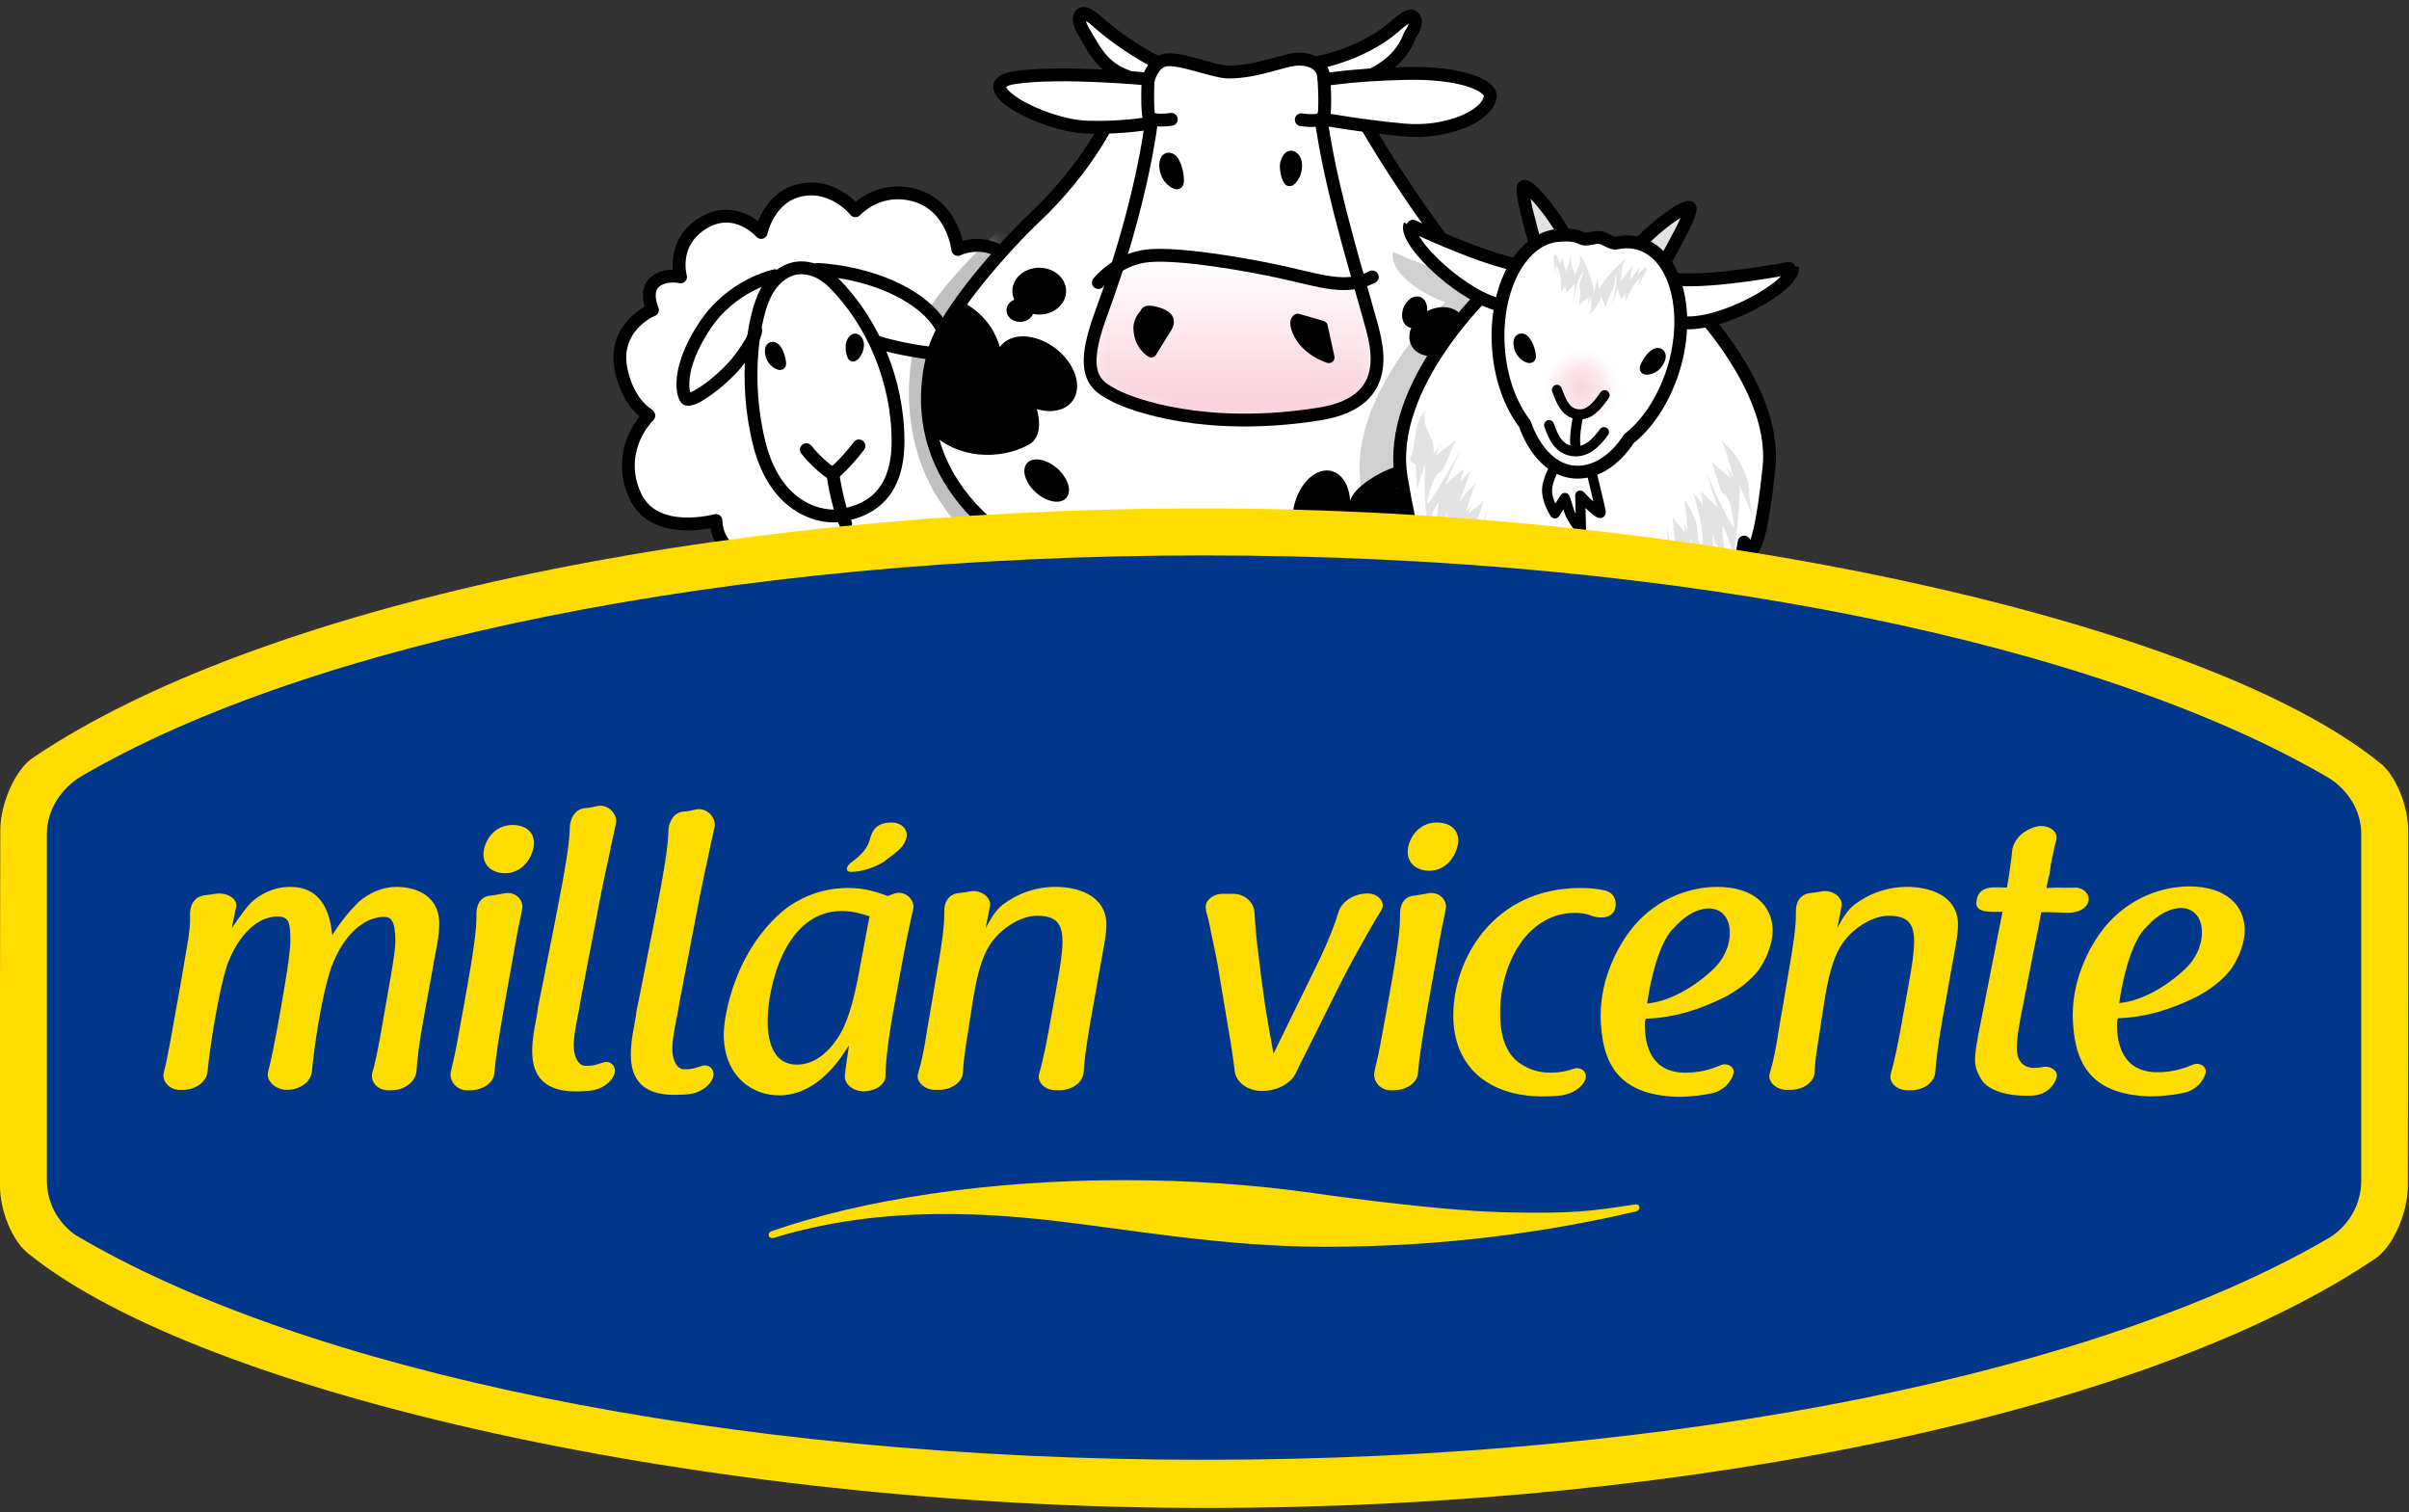 <?xml version="1.0" encoding="UTF-8"?>
<svg width="180px" height="113px" viewBox="0 0 180 113" version="1.1" xmlns="http://www.w3.org/2000/svg" xmlns:xlink="http://www.w3.org/1999/xlink">
    <rect x="0" y="0" width="180" height="113" fill="#333333" stroke="none"/>
    <!-- Generator: Sketch 55.2 (78181) - https://sketchapp.com -->
    <title>millan-vicente-logo</title>
    <desc>Created with Sketch.</desc>
    <defs>
        <path d="M0.14,8.097 C0.189,10.393 0.89,10.445 1.291,10.445 L1.291,10.445 C1.692,10.445 2.294,9.87 2.294,9.87 L2.294,9.87 L2.995,0.685 L0.741,0.005 C0.741,0.005 0.089,5.799 0.14,8.097" id="path-1"></path>
        <path d="M0.144,0.886 C0.144,0.886 -0.068,7.051 0.745,8.767 L0.745,8.767 C1.2,9.726 1.536,9.998 2.049,9.657 L2.049,9.657 C2.414,9.418 2.452,8.337 2.452,8.337 L2.452,8.337 L2.6,0.155" id="path-3"></path>
        <path d="M10.561,3.404 C10.561,3.404 11.103,0.724 13.54,0.23 C15.977,-0.265 17.602,1.782 17.602,1.782 C17.602,1.782 19.362,-0.193 22.138,0.653 C24.914,1.499 25.252,4.673 25.252,4.673 C25.252,4.673 26.742,3.899 28.433,4.815 C30.126,5.732 30.397,8.554 29.653,10.106 C29.585,10.247 32.437,12.365 32.022,14.621 C31.413,17.936 29.112,18.572 29.112,18.572 C29.112,18.572 30.126,20.687 29.585,21.816 C29.043,22.945 28.06,23.583 28.06,23.583 C28.06,23.583 27.351,25.933 25.726,26.286 C24.101,26.637 22.679,26.8 22.679,26.8 C22.679,26.8 20.988,28.659 18.144,29.082 C15.3,29.505 14.352,27.812 14.352,27.812 C14.352,27.812 13.269,28.87 12.254,28.589 C11.238,28.306 10.561,27.389 10.561,27.389 C10.561,27.389 9.207,27.741 8.193,27.037 C7.176,26.331 7.176,24.92 7.176,24.92 C7.176,24.92 2.717,26.166 1.219,23.228 C0.069,20.97 0.73,18.586 2.166,17.089 C2.234,17.02 0.76,16.451 0.135,13.845 C-0.676,10.459 2.437,9.189 2.437,9.189 C2.437,9.189 1.827,7.849 2.572,7.143 C3.317,6.437 4.536,6.72 4.536,6.72 C4.536,6.72 3.791,4.18 6.229,2.698 C8.666,1.218 10.561,3.404 10.561,3.404 Z" id="path-5"></path>
        <path d="M0.152,0.226 C0.152,0.226 2.263,5.206 3.112,14.055 C3.317,16.182 5.761,15.176 5.761,15.176 C5.761,15.176 6.86,15.025 6.712,12.445 C6.445,7.828 6.787,3.737 6.787,3.737 C6.787,3.737 8.012,6.183 11.892,6.183 C15.771,6.183 17.915,4.375 17.915,4.375 C17.915,4.375 18.732,7.565 19.345,13.842 C19.532,15.774 22.61,14.905 22.714,13.842 C22.816,12.779 23.189,7.021 24.959,1.715 C25.417,0.343 17.553,0.042 10.562,0.042 C5.09,0.042 0.152,0.226 0.152,0.226" id="path-7"></path>
        <path d="M0.001,0.511 C0.001,0.511 2.095,5.454 2.938,14.235 L2.938,14.235 C3.143,16.346 5.568,15.348 5.568,15.348 L5.568,15.348 C5.568,15.348 6.659,15.199 6.511,12.638 L6.511,12.638 C6.246,8.055 6.586,3.995 6.586,3.995 L6.586,3.995 C6.586,3.995 7.802,6.423 11.652,6.423 L11.652,6.423 C15.502,6.423 17.63,4.628 17.63,4.628 L17.63,4.628 C17.63,4.628 18.44,7.795 19.048,14.024 L19.048,14.024 C19.235,15.941 22.289,15.08 22.392,14.024 L22.392,14.024 C22.493,12.968 22.863,7.255 24.619,1.988 L24.619,1.988 C25.075,0.627 17.271,0.328 10.331,0.328 L10.331,0.328 C4.902,0.328 0.001,0.511 0.001,0.511" id="path-9"></path>
        <path d="M13.867,0.192 C13.867,0.192 12.209,4.016 8.09,7.899 L8.09,7.899 C5.963,9.904 1.405,14.972 0.594,17.823 L0.594,17.823 C-0.217,20.672 -1.331,27.957 8.192,33.341 L8.192,33.341 C17.716,38.724 27.847,37.564 30.279,37.459 L30.279,37.459 C32.712,37.353 42.843,35.346 44.16,26.69 L44.16,26.69 C45.478,18.033 42.133,14.339 38.486,9.483 L38.486,9.483 C34.838,4.626 32.408,0.192 32.408,0.192 L32.408,0.192" id="path-11"></path>
        <path d="M4.588,0.148 C3.653,0.234 2.866,0.573 2.257,0.952 L2.257,0.952 C1.901,2.068 1.498,3.246 1.043,4.478 L1.043,4.478 C-0.68,9.124 0.638,9.862 2.055,10.601 L2.055,10.601 C3.473,11.34 8.939,13.31 17.356,11.973 L17.356,11.973 C23.332,11.024 21.508,6.379 21.002,4.478 L21.002,4.478 C20.868,3.975 20.625,3.143 20.328,2.101 L20.328,2.101 C18.74,2.492 17.072,1.942 14.721,1.416 L14.721,1.416 C12.186,0.849 7.953,0.116 5.417,0.116 L5.417,0.116 C5.114,0.116 4.836,0.125 4.588,0.148" id="path-13"></path>
        <linearGradient x1="50%" y1="0%" x2="50%" y2="86.959%" id="linearGradient-15">
            <stop stop-color="#FFFFFF" offset="0%"></stop>
            <stop stop-color="#F9D0DA" offset="100%"></stop>
        </linearGradient>
        <path d="M0.502,0.168 C0.502,0.168 -0.204,5.084 0.108,8.824 C0.24,10.391 0.893,10.391 1.482,10.391 C2.071,10.391 2.593,9.848 2.593,8.551 C2.593,6.643 2.857,0.033 2.857,0.033 L0.502,0.168" id="path-16"></path>
        <path d="M0.374,1.455 C0.374,1.455 0.047,7.384 0.047,9.36 C0.047,11.336 1.093,11.336 1.093,11.336 C1.093,11.336 2.27,11.336 2.402,10.11 C2.532,8.883 2.728,3.431 3.12,0.228 C3.121,0.226 3.119,0.225 3.116,0.225 C2.99,0.225 0.374,1.455 0.374,1.455" id="path-18"></path>
        <path d="M0.509,0.289 C0.509,0.289 -0.193,5.168 0.117,8.879 L0.117,8.879 C0.248,10.434 0.897,10.434 1.481,10.434 L1.481,10.434 C2.065,10.434 2.585,9.895 2.585,8.608 L2.585,8.608 C2.585,6.714 2.845,0.154 2.845,0.154 L2.845,0.154" id="path-20"></path>
        <path d="M0.641,1.38 C0.641,1.38 0.318,7.264 0.318,9.225 L0.318,9.225 C0.318,11.186 1.356,11.186 1.356,11.186 L1.356,11.186 C1.356,11.186 2.524,11.186 2.654,9.968 L2.654,9.968 C2.783,8.75 2.979,3.34 3.367,0.162 L3.367,0.162 C3.368,0.16 3.365,0.159 3.363,0.159 L3.363,0.159 C3.238,0.159 0.641,1.38 0.641,1.38" id="path-22"></path>
        <radialGradient cx="50%" cy="50%" fx="50%" fy="50%" r="38.105%" id="radialGradient-24">
            <stop stop-color="#F9D4DB" offset="0%"></stop>
            <stop stop-color="#FCEAED" offset="60.943%"></stop>
            <stop stop-color="#FCEFF6" stop-opacity="0" offset="99.905%"></stop>
        </radialGradient>
    </defs>
    <g id="Symbols" stroke="none" stroke-width="1" fill="none" fill-rule="evenodd">
        <g id="piezas-/-header-d" transform="translate(-164, -53)">
            <g id="millan-vicente-logo" transform="translate(164, 54)">
                <g id="oveja" transform="translate(46.25, 12.764)">
                    <path d="M9.928,26.42 C9.928,26.42 9.276,32.213 9.327,34.51 C9.377,36.807 10.079,36.86 10.479,36.86 C10.88,36.86 11.481,36.286 11.481,36.286 L12.182,27.098 L9.928,26.42" id="Fill-20936" fill="#FFFFFF"></path>
                    <g id="Group-20941" transform="translate(9.187, 26.414)">
                        <mask id="mask-2" fill="white">
                            <use xlink:href="#path-1"></use>
                        </mask>
                        <g id="Clip-20940"></g>
                        <path d="M1.344,-19.727 C1.344,-19.727 1.887,-22.407 4.325,-22.902 C6.762,-23.395 8.385,-21.35 8.385,-21.35 C8.385,-21.35 10.146,-23.325 12.922,-22.478 C15.698,-21.632 16.036,-18.457 16.036,-18.457 C16.036,-18.457 17.525,-19.233 19.219,-18.316 C20.911,-17.399 21.182,-14.577 20.437,-13.025 C20.369,-12.884 23.221,-10.766 22.807,-8.51 C22.196,-5.194 19.895,-4.56 19.895,-4.56 C19.895,-4.56 20.911,-2.444 20.369,-1.316 C19.826,-0.187 17.999,-0.187 17.999,-0.187 C17.999,-0.187 18.135,2.354 16.511,2.706 C14.886,3.059 14.137,3.284 14.137,3.284 C14.137,3.284 11.771,5.528 8.928,5.951 C6.083,6.374 5.136,4.681 5.136,4.681 C5.136,4.681 4.054,5.74 3.038,5.458 C2.022,5.175 1.344,4.258 1.344,4.258 C1.344,4.258 -0.01,4.611 -1.024,3.906 C-2.041,3.2 -2.041,1.789 -2.041,1.789 C-2.041,1.789 -6.5,3.035 -7.997,0.096 C-9.148,-2.162 -8.485,-4.545 -7.05,-6.04 C-6.982,-6.112 -8.455,-6.681 -9.081,-9.287 C-9.893,-12.673 -6.778,-13.943 -6.778,-13.943 C-6.778,-13.943 -7.389,-15.283 -6.645,-15.989 C-5.9,-16.693 -4.681,-16.412 -4.681,-16.412 C-4.681,-16.412 -5.425,-18.951 -2.988,-20.432 C-0.55,-21.914 1.344,-19.727 1.344,-19.727" id="Fill-20939" fill="#D0D0D0" mask="url(#mask-2)"></path>
                    </g>
                    <g id="Group-20946" transform="translate(9.187, 26.414)">
                        <path d="M0.742,0.006 C0.742,0.006 0.09,5.799 0.14,8.096 C0.19,10.393 0.893,10.446 1.293,10.446 C1.693,10.446 2.294,9.872 2.294,9.872 L2.996,0.684 L0.742,0.006 Z" id="Stroke-20942" stroke="#000000" stroke-width="0.959" stroke-linecap="round" stroke-linejoin="round"></path>
                        <path d="M9.508,1.415 C9.508,1.415 9.296,7.58 10.108,9.297 C10.562,10.256 10.9,10.528 11.414,10.188 C11.777,9.948 11.816,8.866 11.816,8.866 L11.962,0.685 L9.508,1.415" id="Fill-20944" fill="#FFFFFF"></path>
                    </g>
                    <g id="Group-20949" transform="translate(18.55, 26.944)">
                        <mask id="mask-4" fill="white">
                            <use xlink:href="#path-3"></use>
                        </mask>
                        <g id="Clip-20948"></g>
                        <path d="M-7.144,-21.307 C-7.144,-21.307 -6.603,-23.987 -4.165,-24.481 C-1.727,-24.976 -0.104,-22.929 -0.104,-22.929 C-0.104,-22.929 1.657,-24.904 4.433,-24.058 C7.209,-23.212 7.548,-20.038 7.548,-20.038 C7.548,-20.038 9.037,-20.813 10.728,-19.896 C12.421,-18.979 12.692,-16.157 11.948,-14.605 C11.879,-14.464 14.732,-12.346 14.317,-10.09 C13.707,-6.775 11.405,-6.14 11.405,-6.14 C11.405,-6.14 12.421,-4.023 11.879,-2.895 C11.338,-1.766 9.51,-1.766 9.51,-1.766 C9.51,-1.766 9.645,0.773 8.021,1.127 C6.396,1.478 4.974,0.773 4.974,0.773 C4.974,0.773 3.281,3.948 0.438,4.371 C-2.405,4.794 -3.352,3.102 -3.352,3.102 C-3.352,3.102 -4.435,4.16 -5.451,3.878 C-6.467,3.596 -7.144,2.679 -7.144,2.679 C-7.144,2.679 -8.498,3.03 -9.514,2.325 C-10.53,1.62 -10.53,0.209 -10.53,0.209 C-10.53,0.209 -14.988,1.455 -16.486,-1.484 C-17.638,-3.741 -16.975,-6.125 -15.539,-7.622 C-15.47,-7.692 -16.944,-8.26 -17.571,-10.866 C-18.382,-14.252 -15.268,-15.522 -15.268,-15.522 C-15.268,-15.522 -15.877,-16.862 -15.133,-17.568 C-14.388,-18.274 -13.169,-17.991 -13.169,-17.991 C-13.169,-17.991 -13.914,-20.531 -11.476,-22.013 C-9.04,-23.494 -7.144,-21.307 -7.144,-21.307" id="Fill-20947" fill="#D0D0D0" mask="url(#mask-4)"></path>
                    </g>
                    <path d="M18.694,27.829 C18.694,27.829 18.483,33.994 19.295,35.711 C19.749,36.67 20.086,36.942 20.6,36.602 C20.964,36.361 21.002,35.28 21.002,35.28 L21.149,27.099 L18.694,27.829 Z" id="Stroke-20950" stroke="#000000" stroke-width="0.959" stroke-linecap="round" stroke-linejoin="round"></path>
                    <path d="M10.626,3.605 C10.626,3.605 11.169,0.925 13.606,0.432 C16.043,-0.063 17.667,1.984 17.667,1.984 C17.667,1.984 19.428,0.008 22.203,0.855 C24.979,1.701 25.318,4.875 25.318,4.875 C25.318,4.875 26.807,4.1 28.499,5.016 C30.191,5.934 30.462,8.755 29.719,10.307 C29.65,10.449 32.503,12.567 32.088,14.823 C31.478,18.138 29.177,18.773 29.177,18.773 C29.177,18.773 30.191,20.889 29.65,22.018 C29.108,23.147 27.281,23.147 27.281,23.147 C27.281,23.147 27.417,25.686 25.791,26.039 C24.166,26.391 22.745,25.686 22.745,25.686 C22.745,25.686 21.053,28.861 18.21,29.284 C15.365,29.707 14.417,28.014 14.417,28.014 C14.417,28.014 13.334,29.072 12.319,28.79 C11.304,28.507 10.626,27.591 10.626,27.591 C10.626,27.591 9.272,27.943 8.258,27.238 C7.241,26.532 7.241,25.122 7.241,25.122 C7.241,25.122 2.782,26.367 1.284,23.429 C0.134,21.171 0.796,18.787 2.231,17.291 C2.299,17.221 0.826,16.652 0.2,14.046 C-0.611,10.661 2.502,9.39 2.502,9.39 C2.502,9.39 1.893,8.05 2.637,7.345 C3.382,6.639 4.601,6.921 4.601,6.921 C4.601,6.921 3.856,4.382 6.294,2.9 C8.731,1.419 10.626,3.605 10.626,3.605" id="Fill-20952" fill="#FFFFFF"></path>
                    <g id="Fill-16">
                        <mask id="mask-6" fill="white">
                            <use xlink:href="#path-5"></use>
                        </mask>
                        <g id="Mask"></g>
                        <path d="M35.641,-5.68 L54.323,-5.68 C54.323,-5.68 56.773,-1.213 60.449,3.681 C64.124,8.574 67.493,12.297 66.165,21.02 C64.838,29.742 54.63,31.764 52.179,31.87 C49.73,31.977 39.215,34.236 29.618,28.811 C20.022,23.387 21.438,14.065 22.254,11.192 C23.071,8.32 27.679,4.106 29.823,2.085 C33.972,-1.827 35.641,-5.68 35.641,-5.68" fill="#BFC0BF" mask="url(#mask-6)"></path>
                    </g>
                    <path d="M10.626,3.605 C10.626,3.605 11.169,0.925 13.606,0.432 C16.043,-0.063 17.667,1.984 17.667,1.984 C17.667,1.984 19.428,0.008 22.203,0.855 C24.979,1.701 25.318,4.875 25.318,4.875 C25.318,4.875 26.807,4.1 28.499,5.016 C30.191,5.934 30.462,8.755 29.719,10.307 C29.65,10.449 32.503,12.567 32.088,14.823 C31.478,18.138 29.177,18.773 29.177,18.773 C29.177,18.773 30.191,20.889 29.65,22.018 C29.108,23.147 28.125,23.784 28.125,23.784 C28.125,23.784 27.417,26.135 25.791,26.487 C24.166,26.839 22.745,27.001 22.745,27.001 C22.745,27.001 21.053,28.861 18.21,29.284 C15.365,29.707 14.417,28.014 14.417,28.014 C14.417,28.014 13.334,29.072 12.319,28.79 C11.304,28.507 10.626,27.591 10.626,27.591 C10.626,27.591 9.272,27.943 8.258,27.238 C7.241,26.532 7.241,25.122 7.241,25.122 C7.241,25.122 2.782,26.367 1.284,23.429 C0.134,21.171 0.796,18.787 2.231,17.291 C2.299,17.221 0.826,16.652 0.2,14.046 C-0.611,10.661 2.502,9.39 2.502,9.39 C2.502,9.39 1.893,8.05 2.637,7.345 C3.382,6.639 4.601,6.921 4.601,6.921 C4.601,6.921 3.856,4.382 6.294,2.9 C8.731,1.419 10.626,3.605 10.626,3.605 Z" id="Stroke-20958" stroke="#000000" stroke-width="0.959" stroke-linecap="round" stroke-linejoin="round"></path>
                    <path d="M14.84,6.367 C14.84,6.367 18.395,6.471 21.401,8.194 C24.407,9.917 24.496,11.741 24.541,12.16 C24.597,12.679 24.256,12.739 23.556,12.657 C22.175,12.496 20.522,12.205 19.023,11.717 C17.838,11.333 14.84,6.367 14.84,6.367" id="Fill-20960" fill="#FFFFFF"></path>
                    <path d="M14.84,6.367 C14.84,6.367 18.395,6.471 21.401,8.194 C24.407,9.917 24.496,11.741 24.541,12.16 C24.597,12.679 24.256,12.739 23.556,12.657 C22.175,12.496 20.522,12.205 19.023,11.717 C17.838,11.333 14.84,6.367 14.84,6.367 Z" id="Stroke-20962" stroke="#000000" stroke-width="0.959" stroke-linecap="round" stroke-linejoin="round"></path>
                    <path d="M13.336,6.264 C13.336,6.264 11.959,6.315 11.009,8.038 C10.056,9.762 9.255,14.616 10.507,19.47 C11.76,24.322 15.164,25.002 16.617,24.739 C18.07,24.479 20.85,23.724 20.85,19.209 C20.85,14.694 18.965,10.292 16.042,7.36 C14.689,6.002 13.336,6.264 13.336,6.264" id="Fill-20964" fill="#FFFFFF"></path>
                    <path d="M13.336,6.264 C13.336,6.264 11.959,6.315 11.009,8.038 C10.056,9.762 9.255,14.616 10.507,19.47 C11.76,24.322 15.164,25.002 16.617,24.739 C18.07,24.479 20.85,23.724 20.85,19.209 C20.85,14.694 18.965,10.292 16.042,7.36 C14.689,6.002 13.336,6.264 13.336,6.264 Z" id="Stroke-20966" stroke="#000000" stroke-width="0.959" stroke-linecap="round" stroke-linejoin="round"></path>
                    <path d="M14.003,19.834 C14.003,19.834 14.816,20.892 15.967,21.669 C15.967,21.669 16.915,20.892 17.929,19.552" id="Stroke-20968" stroke="#000000" stroke-width="0.959" stroke-linecap="round" stroke-linejoin="round"></path>
                    <path d="M15.967,21.528 C15.967,21.528 16.258,23.821 16.935,25.373" id="Stroke-20970" stroke="#000000" stroke-width="0.959" stroke-linecap="round" stroke-linejoin="round"></path>
                    <path d="M11.32,12.073 C11.32,12.073 11.069,12.188 11.181,12.71 C11.348,13.491 11.971,13.626 11.971,13.626 C11.971,13.626 12.241,13.679 12.241,13.407 C12.241,13.136 12.111,12.633 11.889,12.301 C11.597,11.872 11.32,12.073 11.32,12.073" id="Fill-20972" fill="#000000"></path>
                    <path d="M11.32,12.073 C11.32,12.073 11.069,12.188 11.181,12.71 C11.348,13.491 11.971,13.626 11.971,13.626 C11.971,13.626 12.241,13.679 12.241,13.407 C12.241,13.136 12.111,12.633 11.889,12.301 C11.597,11.872 11.32,12.073 11.32,12.073 Z" id="Stroke-20974" stroke="#000000" stroke-width="0.5" stroke-linecap="round" stroke-linejoin="round"></path>
                    <path d="M17.718,11.42 C17.718,11.42 17.425,11.306 17.228,11.84 C17.16,12.026 17.158,12.558 17.33,12.892 C17.502,13.227 17.901,12.725 17.993,12.395 C18.22,11.581 17.718,11.42 17.718,11.42" id="Fill-20976" fill="#000000"></path>
                    <path d="M17.718,11.42 C17.718,11.42 17.425,11.306 17.228,11.84 C17.16,12.026 17.158,12.558 17.33,12.892 C17.502,13.227 17.901,12.725 17.993,12.395 C18.22,11.581 17.718,11.42 17.718,11.42 Z" id="Stroke-20978" stroke="#000000" stroke-width="0.5" stroke-linecap="round" stroke-linejoin="round"></path>
                    <path d="M11.66,6.837 C11.66,6.837 8.43,7.488 6.376,10.621 C4.321,13.754 4.721,15.657 5.021,16.023 C5.323,16.389 7.5,14.902 8.803,13.337 C10.195,11.6 10.223,10.945 10.223,10.945" id="Stroke-20980" stroke="#000000" stroke-width="0.959" stroke-linecap="round" stroke-linejoin="round"></path>
                </g>
                <g id="vaca" transform="translate(69.217, 0)">
                    <path d="M26.206,49.586 L26.002,47.779 L25.905,47.021 L24.2,47.223 L24.468,48.116 C24.468,48.116 24.75,49.034 24.88,49.693 C25.054,50.578 25.486,50.639 25.895,50.426 C26.303,50.213 26.206,49.586 26.206,49.586 M19.567,49.511 C19.567,49.511 19.409,50.225 19.817,50.437 C20.225,50.65 20.736,50.437 20.94,49.8 C21.145,49.161 21.349,48.097 21.349,48.097 L21.617,47.021 L19.993,46.914 L19.817,47.884 L19.567,49.511" id="Fill-1" fill="#FFFFFE"></path>
                    <path d="M26.206,49.586 L26.002,47.779 L25.905,47.021 L24.2,47.223 L24.468,48.116 C24.468,48.116 24.75,49.034 24.88,49.693 C25.054,50.578 25.486,50.639 25.895,50.426 C26.303,50.213 26.206,49.586 26.206,49.586 Z M19.567,49.511 C19.567,49.511 19.409,50.225 19.817,50.437 C20.225,50.65 20.736,50.437 20.94,49.8 C21.145,49.161 21.349,48.097 21.349,48.097 L21.617,47.021 L19.993,46.914 L19.817,47.884 L19.567,49.511 Z" id="Stroke-2" stroke="#6F8F9D" stroke-width="0.967" stroke-linecap="round" stroke-linejoin="round"></path>
                    <path d="M17.571,45.758 C17.571,45.758 18.796,48.204 22.676,48.204 C26.555,48.204 28.698,46.396 28.698,46.396 C28.698,46.396 29.515,49.586 30.128,55.863 C30.317,57.795 33.395,56.926 33.497,55.863 C33.599,54.799 33.972,49.041 35.744,43.736 C36.56,41.29 10.936,42.247 10.936,42.247 C10.936,42.247 13.047,47.227 13.895,56.076 C14.101,58.203 16.545,57.197 16.545,57.197 C16.545,57.197 17.645,57.046 17.495,54.466 C17.229,49.849 17.571,45.758 17.571,45.758" id="Fill-29" fill="#FFFFFE"></path>
                    <g id="Group-32" transform="translate(10.783, 42.021)">
                        <mask id="mask-8" fill="white">
                            <use xlink:href="#path-7"></use>
                        </mask>
                        <g id="Clip-31"></g>
                        <path d="M0.52,-31.963 L19.202,-31.963 C19.202,-31.963 21.652,-27.496 25.327,-22.602 C29.002,-17.709 32.372,-13.987 31.044,-5.263 C29.717,3.46 19.508,5.481 17.058,5.587 C14.609,5.693 4.398,6.864 -5.198,1.439 C-14.793,-3.987 -13.671,-11.326 -12.854,-14.198 C-12.037,-17.071 -7.443,-22.177 -5.3,-24.198 C-1.15,-28.11 0.52,-31.963 0.52,-31.963" id="Fill-30" fill="#BFC0BF" mask="url(#mask-8)"></path>
                    </g>
                    <path d="M7.271,33.858 C7.682,33.331 8.69,33.471 9.523,34.174 C10.354,34.877 10.695,35.876 10.285,36.405 C9.875,36.934 8.867,36.792 8.035,36.089 C7.202,35.385 6.862,34.387 7.271,33.858" id="Fill-45" fill="#1A1919"></path>
                    <path d="M30.59,44.712 C28.081,44.83 22.737,44.991 22.737,44.991 C22.876,43.671 24.861,40.562 28.63,40.489 C28.428,40.428 28.235,40.318 28.058,40.156 C27.143,39.324 27.027,37.441 27.801,35.951 C28.575,34.463 29.944,33.931 30.861,34.764 C31.324,35.186 31.582,35.877 31.625,36.65 C32.115,35.031 36.54,33.471 35.825,34.204 C34.807,35.252 37.327,39.898 37.054,43.225 C37.054,43.225 33.099,44.592 30.59,44.712" id="Fill-59" fill="#1A1919"></path>
                    <path d="M26.286,49.249 L26.083,47.455 L25.986,46.703 L24.295,46.904 L24.561,47.79 C24.561,47.79 24.841,48.702 24.97,49.355 C25.142,50.233 25.571,50.294 25.977,50.082 C26.382,49.872 26.286,49.249 26.286,49.249 L26.286,49.249 Z M19.697,49.174 C19.697,49.174 19.54,49.883 19.945,50.094 C20.351,50.305 20.857,50.094 21.06,49.461 C21.262,48.827 21.465,47.771 21.465,47.771 L21.731,46.703 L20.12,46.598 L19.945,47.56 L19.697,49.174 Z" id="Fill-20928" fill="#FFFFFF"></path>
                    <path d="M26.286,49.249 L26.083,47.455 L25.986,46.703 L24.295,46.904 L24.561,47.79 C24.561,47.79 24.841,48.702 24.97,49.355 C25.142,50.233 25.571,50.294 25.977,50.082 C26.382,49.872 26.286,49.249 26.286,49.249 Z M19.697,49.174 C19.697,49.174 19.54,49.883 19.945,50.094 C20.351,50.305 20.857,50.094 21.06,49.461 C21.262,48.827 21.465,47.771 21.465,47.771 L21.731,46.703 L20.12,46.598 L19.945,47.56 L19.697,49.174 Z" id="Stroke-20930" stroke="#000000" stroke-width="0.959" stroke-linecap="round" stroke-linejoin="round"></path>
                    <path d="M17.716,45.45 C17.716,45.45 18.932,47.878 22.783,47.878 C26.631,47.878 28.759,46.083 28.759,46.083 C28.759,46.083 29.57,49.25 30.178,55.479 C30.365,57.396 33.421,56.534 33.521,55.479 C33.623,54.423 33.993,48.708 35.751,43.444 C36.562,41.015 11.131,41.965 11.131,41.965 C11.131,41.965 13.226,46.908 14.068,55.689 C14.272,57.8 16.697,56.802 16.697,56.802 C16.697,56.802 17.789,56.653 17.641,54.092 C17.377,49.51 17.716,45.45 17.716,45.45" id="Fill-20982" fill="#FFFFFF"></path>
                    <g id="Group-20987" transform="translate(11.13, 41.454)">
                        <mask id="mask-10" fill="white">
                            <use xlink:href="#path-9"></use>
                        </mask>
                        <g id="Clip-20986"></g>
                        <path d="M0.366,-31.434 L18.906,-31.434 C18.906,-31.434 21.339,-27.001 24.985,-22.144 C28.632,-17.288 31.976,-13.594 30.659,-4.936 C29.342,3.721 19.21,5.727 16.778,5.832 C14.348,5.937 4.214,7.099 -5.309,1.715 C-14.831,-3.669 -13.718,-10.953 -12.907,-13.804 C-12.096,-16.655 -7.537,-21.723 -5.41,-23.728 C-1.291,-27.61 0.366,-31.434 0.366,-31.434" id="Fill-20985" fill="#D0D0D0" mask="url(#mask-10)"></path>
                    </g>
                    <path d="M17.716,45.45 C17.716,45.45 18.932,47.878 22.783,47.878 C26.631,47.878 28.759,46.083 28.759,46.083 C28.759,46.083 29.57,49.25 30.178,55.479 C30.365,57.396 33.421,56.534 33.521,55.479 C33.623,54.423 33.993,48.708 35.751,43.444 C36.562,41.015 11.131,41.965 11.131,41.965 C11.131,41.965 13.226,46.908 14.068,55.689 C14.272,57.8 16.697,56.802 16.697,56.802 C16.697,56.802 17.789,56.653 17.641,54.092 C17.377,49.51 17.716,45.45 17.716,45.45 Z" id="Stroke-20988" stroke="#000000" stroke-width="0.959" stroke-linecap="round" stroke-linejoin="round"></path>
                    <path d="M36.284,0.201 C36.014,0.06 35.105,0.88 35.105,0.88 C32.369,3.335 28.488,3.819 28.488,3.819 L28.748,5.527 L32.63,4.887 C34.355,4.207 35.612,3.112 36.125,1.629 C36.125,1.629 36.95,0.547 36.284,0.201 M12.742,0.59 C12.742,0.59 11.872,-0.223 11.568,0.06 C11.139,0.457 11.815,1.468 11.815,1.468 C12.476,2.52 13.044,4 14.981,4.699 L17.893,5.996 L18.998,4.504 L17.211,3.643 C17.211,3.643 14.908,2.515 12.742,0.59" id="Fill-20990" fill="#FFFFFF"></path>
                    <path d="M11.568,0.06 C11.139,0.457 11.815,1.469 11.815,1.469 C12.476,2.52 13.043,3.999 14.981,4.699 L17.893,5.997 L18.998,4.505 L17.211,3.643 C17.211,3.643 14.908,2.514 12.742,0.59 C12.742,0.59 11.872,-0.223 11.568,0.06 Z M36.125,1.629 C35.612,3.112 34.355,4.207 32.63,4.887 L28.748,5.528 L28.488,3.818 C28.488,3.818 32.369,3.334 35.105,0.879 C35.105,0.879 36.015,0.06 36.284,0.2 C36.95,0.546 36.125,1.629 36.125,1.629 Z" id="Stroke-20992" stroke="#000000" stroke-width="0.959" stroke-linecap="round" stroke-linejoin="round"></path>
                    <path d="M13.867,7.549 L32.407,7.549 C32.407,7.549 34.84,11.982 38.486,16.84 C42.133,21.696 45.477,25.39 44.16,34.048 C42.843,42.704 32.711,44.71 30.279,44.815 C27.847,44.921 17.716,46.083 8.192,40.698 C-1.331,35.314 -0.216,28.03 0.594,25.179 C1.405,22.329 5.964,17.261 8.091,15.256 C12.21,11.373 13.867,7.549 13.867,7.549" id="Fill-20994" fill="#FFFFFF"></path>
                    <g id="Group-20999" transform="translate(0, 7.358)">
                        <mask id="mask-12" fill="white">
                            <use xlink:href="#path-11"></use>
                        </mask>
                        <g id="Clip-20998"></g>
                        <path d="M46.374,11.265 L46.687,11.265 C50.612,11.228 52.884,13.589 52.884,13.589 C52.884,13.589 60.637,20.713 59.959,27.275 C59.031,36.253 58.103,32.858 58.103,32.858 C58.103,32.858 56.907,40.609 55.832,36.324 C55.798,36.189 56.074,37.601 55.072,39.576 C54.313,41.072 54.492,39.964 54.026,39.395 C53.56,38.825 53.103,38.156 53.103,38.156 C53.103,38.156 52.8,38.541 52.451,39.252 C52.102,39.964 51.109,41.073 50.818,40.249 C50.09,38.178 49.313,41.126 48.798,41.502 C48.098,42.013 46.385,39.852 46.385,39.852 C45.909,41.29 45.273,41.401 44.575,40.89 C44.059,40.512 42.692,39.769 41.692,40.955 C41.124,41.628 40.959,39.964 40.61,39.252 C40.26,38.541 39.179,39.342 38.711,39.911 C38.245,40.481 38.271,40.17 37.513,38.675 C36.511,36.699 36.62,35.428 36.586,35.564 C35.51,39.849 34.752,35.158 34.752,35.158 C34.752,35.158 33.86,36.288 32.481,28.035 C31.455,21.906 37.445,15.547 38.764,14.232 C36.09,13.212 34.587,11.586 34.877,10.456 C34.886,10.422 37.96,12.092 41.138,12.22 L41.286,12.225 L41.083,12.581 C42.414,11.859 44.285,11.15 46.374,11.265" id="Fill-20997" fill="#D0D0D0" mask="url(#mask-12)"></path>
                    </g>
                    <g id="Group-21012" transform="translate(0, 3.294)">
                        <path d="M13.867,4.255 L32.407,4.255 C32.407,4.255 34.84,8.688 38.486,13.546 C42.133,18.401 45.477,22.095 44.16,30.754 C42.843,39.41 32.711,41.416 30.279,41.521 C27.847,41.627 17.716,42.788 8.192,37.404 C-1.331,32.02 -0.216,24.736 0.594,21.885 C1.405,19.035 5.964,13.967 8.091,11.962 C12.21,8.079 13.867,4.255 13.867,4.255 Z" id="Stroke-21000" stroke="#000000" stroke-width="0.959" stroke-linecap="round" stroke-linejoin="round"></path>
                        <path d="M0.566,22.254 C1.348,19.484 2.557,18.194 2.557,18.194 C3.827,18.82 4.995,19.918 5.493,21.639 C5.628,21.441 5.807,21.271 6.03,21.137 C7.193,20.441 9.117,20.991 10.329,22.367 C11.542,23.743 11.58,25.421 10.419,26.118 C9.83,26.471 9.046,26.504 8.258,26.273 C8.586,27.498 8.427,28.464 7.698,28.902 C6.28,29.752 2.812,30.488 0.162,27.885 C0.162,27.885 -0.216,25.023 0.566,22.254" id="Fill-21002" fill="#000000"></path>
                        <path d="M6.428,17.458 C6.428,16.492 7.326,15.709 8.436,15.709 C9.543,15.709 10.443,16.492 10.443,17.458 C10.443,18.424 9.543,19.207 8.436,19.207 C8.273,19.207 8.118,19.19 7.968,19.159 C7.834,19.505 7.452,19.756 7.001,19.756 C6.44,19.756 5.986,19.367 5.986,18.886 C5.986,18.54 6.224,18.241 6.567,18.102 C6.477,17.901 6.428,17.685 6.428,17.458" id="Fill-21004" fill="#000000"></path>
                        <path d="M38.299,18.675 C39.449,18.524 40.322,19.212 40.253,20.211 C40.182,21.211 39.193,22.145 38.046,22.295 C36.898,22.447 36.023,21.759 36.093,20.759 C36.107,20.569 36.152,20.381 36.227,20.2 C36.16,20.193 36.092,20.176 36.028,20.146 C35.574,19.946 35.411,19.282 35.663,18.665 C35.914,18.047 36.486,17.708 36.94,17.909 C37.287,18.063 37.465,18.488 37.415,18.956 C37.688,18.814 37.989,18.715 38.299,18.675" id="Fill-21006" fill="#000000"></path>
                        <path d="M7.494,30.346 C7.902,29.822 8.902,29.962 9.728,30.66 C10.553,31.358 10.893,32.348 10.485,32.873 C10.078,33.399 9.077,33.258 8.252,32.56 C7.426,31.861 7.088,30.871 7.494,30.346" id="Fill-21008" fill="#000000"></path>
                        <path d="M29.469,4.572 C29.469,4.572 32.306,5.1 35.649,5.416 C38.877,5.723 42.032,4.36 42.133,2.882 C42.184,2.138 40.107,1.088 35.749,1.194 C31.394,1.3 29.706,1.721 29.706,1.615 C29.706,0.659 28.948,0.128 27.834,0.128 C26.719,0.128 24.809,1.088 22.58,1.088 C21.465,1.088 18.719,-0.107 17.711,0.228 C16.871,0.507 16.601,1.615 16.601,1.615 C16.601,1.615 10.016,0.983 6.571,1.51 C3.126,2.038 8.597,5.1 12.042,5.206 C14.794,5.29 16.804,4.889 16.804,4.889 C16.804,4.889 16.129,10.853 13.056,19.14 C11.334,23.786 12.651,24.525 14.068,25.264 C15.487,26.002 20.952,27.974 29.367,26.636 C35.346,25.686 33.522,21.04 33.014,19.14 C32.508,17.24 30.456,10.645 29.671,5.732 L29.469,4.572" id="Fill-21010" fill="#FFFFFF"></path>
                    </g>
                    <g id="Group-21015" transform="translate(12.013, 17.958)">
                        <mask id="mask-14" fill="white">
                            <use xlink:href="#path-13"></use>
                        </mask>
                        <g id="Clip-21014"></g>
                        <path d="M4.588,0.148 C3.653,0.234 2.866,0.573 2.257,0.952 L2.257,0.952 C1.901,2.068 1.498,3.246 1.043,4.478 L1.043,4.478 C-0.68,9.124 0.638,9.862 2.055,10.601 L2.055,10.601 C3.473,11.34 8.939,13.31 17.356,11.973 L17.356,11.973 C23.332,11.024 21.508,6.379 21.002,4.478 L21.002,4.478 C20.868,3.975 20.625,3.143 20.328,2.101 L20.328,2.101 C18.74,2.492 17.072,1.942 14.721,1.416 L14.721,1.416 C12.186,0.849 7.953,0.116 5.417,0.116 L5.417,0.116 C5.114,0.116 4.836,0.125 4.588,0.148" id="Fill-21013" fill="url(#linearGradient-15)" mask="url(#mask-14)"></path>
                    </g>
                    <path d="M29.469,7.866 C29.469,7.866 32.306,8.394 35.649,8.71 C38.877,9.017 42.032,7.655 42.133,6.176 C42.184,5.432 40.107,4.382 35.749,4.488 C31.394,4.594 29.705,5.015 29.705,4.909 C29.705,3.954 28.948,3.422 27.834,3.422 C26.719,3.422 24.809,4.382 22.579,4.382 C21.465,4.382 18.719,3.188 17.711,3.523 C16.871,3.801 16.601,4.909 16.601,4.909 C16.601,4.909 10.016,4.277 6.571,4.804 C3.126,5.333 8.597,8.394 12.042,8.5 C14.794,8.584 16.804,8.183 16.804,8.183 C16.804,8.183 16.129,14.147 13.056,22.435 C11.334,27.08 12.651,27.82 14.068,28.558 C15.487,29.296 20.952,31.268 29.367,29.931 C35.346,28.98 33.521,24.335 33.014,22.435 C32.508,20.535 30.456,13.94 29.671,9.027 L29.469,7.866 Z" id="Stroke-21016" stroke="#000000" stroke-width="0.959" stroke-linecap="round" stroke-linejoin="round"></path>
                    <path d="M12.852,20.112 C12.852,20.112 14.271,18.318 16.601,18.107 C18.932,17.896 23.895,18.739 26.733,19.374 C29.57,20.007 31.413,20.683 33.318,19.69" id="Stroke-21018" stroke="#000000" stroke-width="0.959" stroke-linecap="round" stroke-linejoin="round"></path>
                    <path d="M16.4,22.434 C16.4,22.434 16.297,22.117 17.108,22.329 C17.918,22.54 18.324,22.857 17.918,23.491 C17.513,24.124 16.805,25.286 16.805,25.286 C16.805,25.286 15.893,24.758 15.893,23.491 C15.893,22.857 16.4,22.434 16.4,22.434" id="Fill-21020" fill="#000000"></path>
                    <path d="M16.4,22.434 C16.4,22.434 16.297,22.117 17.108,22.329 C17.918,22.54 18.324,22.857 17.918,23.491 C17.513,24.124 16.805,25.286 16.805,25.286 C16.805,25.286 15.893,24.758 15.893,23.491 C15.893,22.857 16.4,22.434 16.4,22.434 Z" id="Stroke-21022" stroke="#000000" stroke-width="0.841" stroke-linecap="round" stroke-linejoin="round"></path>
                    <path d="M27.747,22.857 L29.57,23.385 L30.077,25.708 C30.077,25.708 28.366,25.208 27.747,23.701 C27.442,22.963 27.747,22.857 27.747,22.857" id="Fill-21024" fill="#000000"></path>
                    <path d="M27.747,22.857 L29.57,23.385 L30.077,25.708 C30.077,25.708 28.366,25.208 27.747,23.701 C27.442,22.963 27.747,22.857 27.747,22.857 Z" id="Stroke-21026" stroke="#000000" stroke-width="0.841" stroke-linecap="round" stroke-linejoin="round"></path>
                    <path d="M17.936,10.696 C17.936,10.696 17.586,10.814 17.664,11.528 C17.782,12.6 18.6,12.873 18.6,12.873 C18.6,12.873 18.954,12.982 18.99,12.618 C19.026,12.255 18.92,11.561 18.666,11.087 C18.336,10.467 17.936,10.696 17.936,10.696" id="Fill-21028" fill="#000000"></path>
                    <path d="M17.936,10.696 C17.936,10.696 17.586,10.814 17.664,11.528 C17.782,12.6 18.6,12.873 18.6,12.873 C18.6,12.873 18.954,12.982 18.99,12.618 C19.026,12.255 18.92,11.561 18.666,11.087 C18.336,10.467 17.936,10.696 17.936,10.696 Z" id="Stroke-21030" stroke="#000000" stroke-width="0.5" stroke-linecap="round" stroke-linejoin="round"></path>
                    <path d="M27.321,10.513 C27.321,10.513 26.916,10.389 26.7,11.126 C26.624,11.382 26.67,12.097 26.932,12.53 C27.194,12.963 27.683,12.249 27.776,11.799 C28.007,10.681 27.321,10.513 27.321,10.513" id="Fill-21032" fill="#000000"></path>
                    <path d="M27.321,10.513 C27.321,10.513 26.916,10.389 26.7,11.126 C26.624,11.382 26.67,12.097 26.932,12.53 C27.194,12.963 27.683,12.249 27.776,11.799 C28.007,10.681 27.321,10.513 27.321,10.513 Z" id="Stroke-21034" stroke="#000000" stroke-width="0.5" stroke-linecap="round" stroke-linejoin="round"></path>
                    <path d="M22.843,44.689 C22.981,43.378 24.95,40.294 28.691,40.221 C28.491,40.16 28.3,40.051 28.123,39.891 C27.215,39.065 27.1,37.197 27.869,35.718 C28.637,34.24 29.995,33.713 30.905,34.539 C31.365,34.957 31.622,35.644 31.664,36.411 C32.15,34.804 36.076,33.289 35.367,34.018 C34.356,35.058 36.544,39.624 37.9,42.506 C37.9,42.506 33.127,44.293 30.636,44.412 C28.146,44.529 22.843,44.689 22.843,44.689 Z" id="Fill-21036" fill="#000000"></path>
                    <path d="M16.568,5.033 C16.568,5.033 16.475,6.588 16.601,7.601 C16.674,8.18 18.302,7.913 18.302,7.913 M29.706,4.91 C29.706,4.91 29.841,6.622 29.715,7.636 C29.642,8.214 28.014,7.947 28.014,7.947" id="Stroke-21118" stroke="#000000" stroke-width="0.959" stroke-linecap="round" stroke-linejoin="round"></path>
                </g>
                <g id="cabra" transform="translate(104.583, 12.917)">
                    <path d="M8.835,32.669 C8.835,32.669 8.13,37.584 8.443,41.324 C8.573,42.892 9.228,42.892 9.816,42.892 C10.404,42.892 10.928,42.348 10.928,41.05 C10.928,39.143 11.19,32.532 11.19,32.532 L8.835,32.669" id="Fill-60" fill="#FFFFFE"></path>
                    <g id="Group-63" transform="translate(8.333, 32.5)">
                        <mask id="mask-17" fill="white">
                            <use xlink:href="#path-16"></use>
                        </mask>
                        <g id="Clip-62"></g>
                        <path d="M-10.472,-12.52 L-10.533,-12.676 C-11.74,-15.891 -9.701,-17.738 -9.299,-18.157 C-8.932,-18.536 -7.44,-19.815 -5.261,-19.713 C-2.823,-21.1 -0.572,-20.985 -0.572,-20.985 C-0.572,-20.985 -0.062,-22.889 4.138,-22.893 C7.907,-22.898 10.016,-19.746 10.016,-19.746 C10.016,-19.746 11.92,-20.575 13.49,-18.805 C15.501,-16.534 14.501,-13.938 14.602,-13.829 C16.63,-11.649 17.283,-8.173 17.151,-6.469 C17.021,-4.765 16.563,-4.357 16.105,-4.765 C15.648,-5.175 15.387,-5.651 15.387,-5.583 C15.387,-2.64 15.19,-0.54 14.537,0.686 C13.882,1.913 13.294,2.732 12.378,2.117 C11.462,1.505 11.108,0.011 11.07,0.142 C10.612,1.709 10.219,2.527 9.697,3.14 C9.174,3.753 8.78,4.094 8.389,3.685 C7.996,3.276 7.734,2.936 7.734,2.936 C7.734,2.936 6.426,5.525 5.314,4.639 C4.202,3.753 4.059,2.585 4.006,2.663 C2.436,4.979 1.653,5.934 0.671,5.321 C0.093,4.96 -0.767,3.004 -0.767,3.004 C-0.767,3.004 -1.03,4.094 -1.945,4.707 C-2.728,5.231 -3.384,4.435 -3.777,3.753 C-4.169,3.072 -4.365,2.117 -4.365,2.117 C-4.365,2.117 -5.019,3.345 -5.543,3.89 C-6.066,4.435 -7.046,4.912 -7.896,3.48 C-9.021,1.589 -8.869,-0.744 -8.877,-0.609 C-9.139,3.276 -10.251,0.21 -10.251,0.21 C-10.251,0.21 -12.587,-5.509 -10.472,-12.52" id="Fill-61" fill="#BFC0BF" mask="url(#mask-17)"></path>
                    </g>
                    <path d="M8.835,32.669 C8.835,32.669 8.13,37.584 8.443,41.324 C8.573,42.892 9.228,42.892 9.816,42.892 C10.404,42.892 10.928,42.348 10.928,41.05 C10.928,39.143 11.19,32.532 11.19,32.532 L8.835,32.669 Z" id="Stroke-64" stroke="#6F8F9D" stroke-width="0.967" stroke-linecap="round" stroke-linejoin="round"></path>
                    <path d="M16.67,32.54 C16.67,32.54 16.342,38.469 16.342,40.446 C16.342,42.422 17.39,42.422 17.39,42.422 C17.39,42.422 18.567,42.422 18.698,41.195 C18.828,39.968 19.025,34.516 19.417,31.313 C19.426,31.246 16.67,32.54 16.67,32.54" id="Fill-65" fill="#FFFFFE"></path>
                    <g id="Group-68" transform="translate(16.297, 31.086)">
                        <mask id="mask-19" fill="white">
                            <use xlink:href="#path-18"></use>
                        </mask>
                        <g id="Clip-67"></g>
                        <path d="M-17.793,-11.003 L-17.854,-11.159 C-19.062,-14.373 -17.02,-16.22 -16.618,-16.639 C-16.253,-17.018 -14.759,-18.297 -12.58,-18.196 C-10.143,-19.582 -7.892,-19.467 -7.892,-19.467 C-7.892,-19.467 -7.381,-21.371 -3.183,-21.375 C0.588,-21.379 2.695,-18.228 2.695,-18.228 C2.695,-18.228 4.6,-19.058 6.169,-17.287 C8.181,-15.016 7.18,-12.42 7.281,-12.311 C9.309,-10.131 9.963,-6.655 9.832,-4.951 C9.702,-3.248 9.244,-2.839 8.785,-3.248 C8.329,-3.656 8.067,-4.134 8.067,-4.065 C8.067,-1.123 7.87,0.978 7.216,2.204 C6.562,3.431 5.974,4.249 5.058,3.636 C4.143,3.022 3.788,1.529 3.749,1.66 C3.293,3.226 2.899,4.045 2.376,4.658 C1.853,5.27 1.461,5.612 1.068,5.202 C0.676,4.794 0.415,4.453 0.415,4.453 C0.415,4.453 -0.893,7.043 -2.005,6.157 C-3.117,5.27 -3.26,4.102 -3.313,4.181 C-4.883,6.497 -5.668,7.452 -6.648,6.839 C-7.226,6.478 -8.088,4.522 -8.088,4.522 C-8.088,4.522 -8.35,5.612 -9.266,6.225 C-10.047,6.749 -10.703,5.952 -11.096,5.27 C-11.489,4.59 -11.685,3.636 -11.685,3.636 C-11.685,3.636 -12.339,4.862 -12.863,5.408 C-13.386,5.952 -14.366,6.429 -15.217,4.998 C-16.34,3.107 -16.188,0.774 -16.198,0.909 C-16.459,4.794 -17.572,1.727 -17.572,1.727 C-17.572,1.727 -19.906,-3.991 -17.793,-11.003" id="Fill-66" fill="#BFC0BF" mask="url(#mask-19)"></path>
                    </g>
                    <path d="M16.67,32.54 C16.67,32.54 16.342,38.469 16.342,40.446 C16.342,42.422 17.39,42.422 17.39,42.422 C17.39,42.422 18.567,42.422 18.698,41.195 C18.828,39.968 19.025,34.516 19.417,31.313 C19.426,31.246 16.67,32.54 16.67,32.54 Z" id="Stroke-69" stroke="#6F8F9D" stroke-width="0.967" stroke-linecap="round" stroke-linejoin="round"></path>
                    <path d="M16.492,31.192 C16.848,30.371 16.763,29.845 16.745,28.978 C16.881,29.165 16.993,29.278 17.064,29.501 L17.145,28.945 C17.404,29.2 17.554,29.355 17.781,29.627 L17.644,28.221 C17.901,29.298 17.994,29.915 18.543,30.908 C18.557,30.541 18.492,30.08 18.459,29.717 C18.412,29.249 18.187,29.321 18.142,28.852 C18.102,28.443 18.082,28.232 18.042,27.823 C18.286,28.093 18.5,28.229 18.777,28.496 C18.777,28.314 18.764,28.193 18.73,28.013 L18.927,28.485 C18.922,27.907 18.941,27.585 18.785,27.018 C19.266,27.483 19.54,27.888 19.603,28.538 C19.621,28.72 19.58,28.815 19.58,28.998 C19.505,29.08 19.453,29.844 19.41,29.938 L19.158,28.787 C18.928,29.705 17.981,32.653 18.22,31.737 C18.368,31.177 17.916,30.668 17.812,30.294 C17.617,30.874 17.603,31.256 17.493,31.844 C17.448,31.375 17.255,31.116 17.176,30.65 L16.895,31.891 L16.775,31.352 C16.67,31.665 16.606,31.869 16.452,32.17 C16.427,32.08 16.306,32.045 16.295,31.938 C16.242,31.394 16.412,31.076 16.36,30.532 C16.412,30.71 16.457,31.011 16.492,31.192" id="Fill-72" fill="#D7D8D6"></path>
                    <path d="M18.817,29.468 C19.211,28.129 19.086,27.259 19.029,25.83 C19.2,26.143 19.339,26.334 19.435,26.704 L19.509,25.793 C19.832,26.22 20.018,26.482 20.304,26.937 L20.079,24.616 C20.433,26.398 20.572,27.418 21.276,29.072 C21.277,28.468 21.18,27.707 21.123,27.109 C21.048,26.335 20.779,26.447 20.704,25.673 C20.639,25 20.605,24.65 20.541,23.977 C20.846,24.43 21.11,24.66 21.456,25.111 C21.446,24.81 21.427,24.611 21.379,24.313 L21.636,25.097 C21.604,24.144 21.613,23.615 21.402,22.677 C22,23.459 22.349,24.135 22.452,25.208 C22.481,25.508 22.435,25.662 22.445,25.964 C22.356,26.096 22.325,27.353 22.281,27.507 L21.927,25.602 C21.69,27.104 20.674,31.925 20.924,30.426 C21.076,29.509 20.511,28.655 20.37,28.038 C20.16,28.984 20.161,29.613 20.052,30.576 C19.977,29.803 19.733,29.371 19.619,28.6 L19.332,30.634 L19.166,29.742 C19.054,30.254 18.987,30.586 18.812,31.078 C18.777,30.929 18.63,30.866 18.612,30.69 C18.526,29.793 18.718,29.275 18.63,28.376 C18.699,28.672 18.767,29.17 18.817,29.468" id="Fill-73" fill="#D7D8D6"></path>
                    <path d="M13.218,31.906 C13.62,31.286 13.547,30.898 13.556,30.252 C13.694,30.388 13.808,30.47 13.878,30.633 L13.98,30.219 C14.246,30.401 14.4,30.513 14.632,30.71 L14.531,29.666 C14.769,30.461 14.848,30.918 15.399,31.643 C15.426,31.37 15.373,31.028 15.345,30.76 C15.312,30.412 15.072,30.471 15.038,30.123 C15.009,29.821 14.993,29.664 14.964,29.361 C15.214,29.555 15.436,29.651 15.722,29.844 C15.727,29.708 15.719,29.618 15.687,29.485 L15.88,29.831 C15.894,29.4 15.922,29.161 15.775,28.744 C16.271,29.077 16.548,29.371 16.595,29.854 C16.607,29.989 16.56,30.06 16.557,30.196 C16.474,30.258 16.395,30.828 16.348,30.9 L16.115,30.05 C15.844,30.738 14.749,32.955 15.032,32.269 C15.205,31.848 14.742,31.48 14.644,31.206 C14.42,31.642 14.395,31.927 14.259,32.367 C14.225,32.018 14.028,31.831 13.96,31.485 L13.624,32.417 L13.514,32.018 C13.394,32.255 13.32,32.407 13.147,32.635 C13.122,32.57 12.995,32.546 12.988,32.467 C12.948,32.063 13.139,31.822 13.099,31.419 C13.148,31.55 13.187,31.773 13.218,31.906" id="Fill-75" fill="#D7D8D6"></path>
                    <path d="M21.021,29.905 C21.202,29.39 21.074,29.076 20.961,28.553 C21.087,28.659 21.187,28.722 21.269,28.853 L21.266,28.513 C21.497,28.653 21.632,28.739 21.839,28.892 L21.57,28.048 C21.892,28.686 22.039,29.054 22.579,29.627 C22.547,29.404 22.445,29.128 22.375,28.911 C22.285,28.63 22.119,28.685 22.028,28.404 C21.95,28.158 21.909,28.033 21.832,27.787 C22.052,27.938 22.235,28.009 22.481,28.156 C22.459,28.045 22.435,27.973 22.387,27.866 L22.596,28.141 C22.524,27.791 22.502,27.596 22.314,27.261 C22.742,27.518 23.002,27.748 23.127,28.137 C23.162,28.247 23.14,28.307 23.163,28.416 C23.113,28.47 23.162,28.935 23.14,28.995 L22.809,28.311 C22.739,28.878 22.347,30.711 22.426,30.145 C22.476,29.798 22.065,29.514 21.942,29.293 C21.858,29.655 21.892,29.886 21.874,30.247 C21.784,29.967 21.606,29.82 21.489,29.541 L21.417,30.307 L21.261,29.988 C21.217,30.183 21.191,30.308 21.105,30.499 C21.074,30.446 20.978,30.43 20.957,30.367 C20.852,30.041 20.948,29.839 20.843,29.513 C20.904,29.618 20.974,29.797 21.021,29.905" id="Fill-76" fill="#D7D8D6"></path>
                    <path d="M8.791,31.31 C8.629,30.472 8.834,29.981 9.05,29.155 C8.874,29.313 8.738,29.405 8.615,29.607 L8.665,29.065 C8.351,29.267 8.168,29.394 7.88,29.619 L8.34,28.295 C7.84,29.287 7.605,29.862 6.836,30.727 C6.907,30.375 7.075,29.945 7.193,29.603 C7.346,29.162 7.551,29.265 7.704,28.823 C7.838,28.44 7.907,28.24 8.04,27.856 C7.737,28.078 7.495,28.174 7.159,28.388 C7.202,28.214 7.242,28.1 7.317,27.933 L7.015,28.354 C7.154,27.802 7.209,27.492 7.493,26.974 C6.911,27.345 6.548,27.691 6.337,28.303 C6.277,28.473 6.295,28.57 6.253,28.745 C6.309,28.835 6.184,29.574 6.203,29.67 L6.719,28.608 C6.733,29.519 6.987,32.48 6.961,31.569 C6.946,31.011 7.508,30.593 7.696,30.253 C7.755,30.836 7.68,31.203 7.654,31.78 C7.808,31.34 8.056,31.122 8.242,30.689 L8.232,31.917 L8.475,31.42 C8.504,31.735 8.522,31.938 8.605,32.25 C8.651,32.169 8.777,32.153 8.813,32.053 C8.99,31.54 8.896,31.211 9.074,30.698 C8.982,30.862 8.867,31.142 8.791,31.31" id="Fill-77" fill="#D7D8D6"></path>
                    <path d="M6.747,29.264 C6.668,27.926 6.99,27.113 7.377,25.757 C7.136,26.03 6.955,26.19 6.775,26.529 L6.914,25.648 C6.495,26.007 6.253,26.229 5.865,26.621 L6.622,24.438 C5.862,26.087 5.49,27.04 4.415,28.514 C4.551,27.937 4.823,27.225 5.018,26.661 C5.27,25.933 5.509,26.08 5.761,25.352 C5.981,24.719 6.095,24.39 6.315,23.756 C5.908,24.142 5.596,24.324 5.152,24.701 C5.229,24.415 5.294,24.228 5.412,23.95 L4.977,24.661 C5.228,23.755 5.341,23.248 5.767,22.384 C4.995,23.04 4.497,23.634 4.147,24.644 C4.049,24.925 4.058,25.08 3.98,25.366 C4.036,25.506 3.777,26.712 3.786,26.865 L4.575,25.099 C4.461,26.57 4.776,30.444 4.876,28.974 C4.936,28.074 5.265,28.231 5.546,27.663 C5.535,28.599 5.39,29.199 5.274,30.136 C5.525,29.409 5.865,29.032 6.157,28.313 L5.97,30.3 L6.34,29.473 C6.332,29.979 6.323,30.307 6.381,30.803 C6.45,30.667 6.609,30.628 6.666,30.463 C6.959,29.618 6.889,29.094 7.182,28.249 C7.045,28.523 6.864,28.987 6.747,29.264" id="Fill-78" fill="#D7D8D6"></path>
                    <path d="M13.107,31.594 C12.581,31.151 12.554,30.753 12.389,30.142 C12.295,30.322 12.207,30.441 12.183,30.623 L11.987,30.264 C11.782,30.535 11.667,30.699 11.498,30.971 L11.339,29.94 C11.31,30.785 11.347,31.249 11.01,32.14 C10.918,31.89 10.885,31.546 10.844,31.28 C10.792,30.936 11.029,30.905 10.977,30.561 C10.931,30.262 10.907,30.108 10.86,29.808 C10.674,30.085 10.491,30.257 10.271,30.545 C10.234,30.418 10.219,30.328 10.216,30.191 L10.119,30.591 C10.004,30.185 9.917,29.968 9.955,29.516 C9.573,30.015 9.387,30.397 9.461,30.874 C9.48,31.007 9.541,31.058 9.578,31.185 C9.67,31.215 9.883,31.73 9.943,31.78 L9.955,30.885 C10.374,31.442 11.933,33.153 11.502,32.603 C11.24,32.265 11.582,31.746 11.606,31.448 C11.921,31.781 12.014,32.043 12.248,32.413 C12.194,32.069 12.332,31.818 12.312,31.465 L12.852,32.228 L12.858,31.809 C13.027,31.989 13.134,32.108 13.351,32.262 C13.357,32.19 13.469,32.121 13.457,32.043 C13.395,31.645 13.161,31.484 13.098,31.085 C13.085,31.229 13.102,31.455 13.107,31.594" id="Fill-80" fill="#D7D8D6"></path>
                    <path d="M10.874,32.657 C10.815,32.138 11.013,31.857 11.247,31.374 C11.096,31.457 10.984,31.502 10.873,31.614 L10.955,31.289 C10.694,31.389 10.542,31.452 10.303,31.565 L10.763,30.8 C10.296,31.361 10.068,31.691 9.404,32.156 C9.485,31.948 9.651,31.7 9.77,31.503 C9.924,31.248 10.075,31.325 10.229,31.07 C10.361,30.849 10.431,30.733 10.565,30.511 C10.312,30.622 10.116,30.662 9.84,30.766 C9.888,30.663 9.926,30.597 9.999,30.502 L9.731,30.733 C9.883,30.411 9.949,30.227 10.21,29.935 C9.731,30.116 9.422,30.297 9.208,30.65 C9.149,30.749 9.155,30.809 9.108,30.911 C9.145,30.97 8.99,31.407 8.997,31.467 L9.48,30.864 C9.419,31.417 9.382,33.226 9.435,32.674 C9.466,32.336 9.936,32.126 10.108,31.934 C10.108,32.291 10.022,32.508 9.955,32.855 C10.108,32.6 10.319,32.487 10.497,32.24 L10.395,32.982 L10.62,32.7 C10.619,32.892 10.615,33.017 10.655,33.212 C10.697,33.166 10.797,33.166 10.832,33.108 C11.011,32.813 10.964,32.605 11.141,32.309 C11.058,32.401 10.947,32.562 10.874,32.657" id="Fill-81" fill="#D7D8D6"></path>
                    <path d="M11.777,20.436 C11.777,20.436 11.058,21.635 11.084,22.463 C11.108,23.291 11.676,24.146 11.676,24.146 L12.427,22.976 C12.427,22.976 12.562,23.349 12.737,23.94 C12.912,24.532 13.652,25.663 13.652,25.663 L13.581,22.798 C13.581,22.798 15.225,24.557 15.126,24.018 C15.026,23.478 14.328,20.606 14.328,20.606 L11.777,20.436" id="Fill-86" fill="#FFFFFE"></path>
                    <path d="M11.777,19.985 C11.777,19.985 11.058,21.183 11.084,22.011 C11.108,22.839 11.676,23.694 11.676,23.694 L12.427,22.524 C12.427,22.524 12.562,22.897 12.737,23.488 C12.912,24.08 13.646,24.973 13.646,24.973 L13.581,22.346 C13.581,22.346 15.225,24.105 15.126,23.565 C15.026,23.026 14.328,20.154 14.328,20.154 L11.777,19.985 Z" id="Stroke-87" stroke="#6F8F9D" stroke-width="0.753" stroke-linecap="round" stroke-linejoin="round"></path>
                    <path d="M9.229,0.109 C9.147,0.804 9.75,2.906 10.184,4.503 L12.448,3.835 C11.344,1.761 9.304,-0.529 9.229,0.109 M17.724,4.51 L19.765,5.729 C20.557,4.289 21.631,2.401 21.713,1.707 C21.787,1.07 19.277,2.776 17.724,4.51" id="Fill-20932" fill="#E3E3E3"></path>
                    <path d="M9.229,0.109 C9.147,0.804 9.75,2.906 10.184,4.503 L12.448,3.835 C11.344,1.761 9.304,-0.529 9.229,0.109 Z M17.724,4.51 L19.765,5.729 C20.557,4.289 21.631,2.401 21.713,1.707 C21.787,1.07 19.277,2.776 17.724,4.51 Z" id="Stroke-20934" stroke="#000000" stroke-width="0.959" stroke-linecap="round" stroke-linejoin="round"></path>
                    <path d="M8.778,33.022 C8.778,33.022 8.079,37.9 8.39,41.612 C8.518,43.167 9.169,43.167 9.752,43.167 C10.335,43.167 10.856,42.628 10.856,41.34 C10.856,39.447 11.115,32.887 11.115,32.887 L8.778,33.022" id="Fill-21038" fill="#FFFFFF"></path>
                    <g id="Group-21043" transform="translate(8.27, 32.07)">
                        <mask id="mask-21" fill="white">
                            <use xlink:href="#path-20"></use>
                        </mask>
                        <g id="Clip-21042"></g>
                        <path d="M-10.382,-12.304 L-10.443,-12.458 C-11.641,-15.649 -9.617,-17.482 -9.218,-17.897 C-8.855,-18.274 -7.373,-19.544 -5.21,-19.442 C-2.792,-20.818 -0.557,-20.704 -0.557,-20.704 C-0.557,-20.704 -0.051,-22.594 4.117,-22.598 C7.858,-22.603 9.95,-19.475 9.95,-19.475 C9.95,-19.475 11.841,-20.298 13.398,-18.54 C15.394,-16.287 14.402,-13.711 14.502,-13.602 C16.514,-11.439 17.163,-7.989 17.032,-6.298 C16.903,-4.607 16.448,-4.202 15.993,-4.607 C15.54,-5.014 15.28,-5.487 15.28,-5.419 C15.28,-2.499 15.085,-0.414 14.437,0.803 C13.788,2.02 13.204,2.833 12.296,2.223 C11.386,1.615 11.035,0.133 10.997,0.263 C10.542,1.818 10.152,2.63 9.634,3.238 C9.115,3.847 8.724,4.185 8.336,3.779 C7.946,3.373 7.686,3.035 7.686,3.035 C7.686,3.035 6.388,5.605 5.285,4.726 C4.181,3.847 4.039,2.686 3.986,2.765 C2.429,5.063 1.651,6.011 0.676,5.403 C0.103,5.044 -0.751,3.103 -0.751,3.103 C-0.751,3.103 -1.012,4.185 -1.92,4.794 C-2.696,5.313 -3.347,4.523 -3.738,3.847 C-4.126,3.17 -4.322,2.223 -4.322,2.223 C-4.322,2.223 -4.97,3.441 -5.49,3.983 C-6.01,4.523 -6.982,4.996 -7.826,3.576 C-8.942,1.699 -8.791,-0.616 -8.8,-0.482 C-9.06,3.373 -10.163,0.33 -10.163,0.33 C-10.163,0.33 -12.481,-5.346 -10.382,-12.304" id="Fill-21041" fill="#D0D0D0" mask="url(#mask-21)"></path>
                    </g>
                    <g id="Group-21048" transform="translate(8.317, 31.843)">
                        <path d="M0.508,0.764 C0.508,0.764 -0.191,5.642 0.12,9.354 C0.248,10.909 0.899,10.909 1.482,10.909 C2.065,10.909 2.586,10.371 2.586,9.083 C2.586,7.19 2.845,0.629 2.845,0.629 L0.508,0.764 Z" id="Stroke-21044" stroke="#000000" stroke-width="0.959" stroke-linecap="round" stroke-linejoin="round"></path>
                        <path d="M8.238,1.379 C8.238,1.379 7.913,7.263 7.913,9.225 C7.913,11.186 8.953,11.186 8.953,11.186 C8.953,11.186 10.121,11.186 10.25,9.968 C10.38,8.75 10.576,3.339 10.964,0.161 C10.973,0.095 8.238,1.379 8.238,1.379" id="Fill-21046" fill="#FFFFFF"></path>
                    </g>
                    <g id="Group-21051" transform="translate(15.913, 31.843)">
                        <mask id="mask-23" fill="white">
                            <use xlink:href="#path-22"></use>
                        </mask>
                        <g id="Clip-21050"></g>
                        <path d="M-17.387,-10.984 L-17.448,-11.138 C-18.647,-14.329 -16.621,-16.162 -16.222,-16.577 C-15.86,-16.953 -14.377,-18.223 -12.214,-18.123 C-9.795,-19.498 -7.561,-19.384 -7.561,-19.384 C-7.561,-19.384 -7.054,-21.274 -2.888,-21.278 C0.855,-21.282 2.945,-18.155 2.945,-18.155 C2.945,-18.155 4.837,-18.978 6.393,-17.22 C8.389,-14.967 7.397,-12.391 7.496,-12.282 C9.509,-10.119 10.159,-6.669 10.028,-4.978 C9.899,-3.287 9.445,-2.882 8.989,-3.287 C8.536,-3.693 8.276,-4.167 8.276,-4.099 C8.276,-1.178 8.081,0.906 7.432,2.123 C6.783,3.34 6.2,4.153 5.29,3.543 C4.382,2.936 4.03,1.453 3.991,1.582 C3.538,3.138 3.148,3.95 2.629,4.558 C2.11,5.166 1.72,5.505 1.331,5.099 C0.942,4.693 0.682,4.355 0.682,4.355 C0.682,4.355 -0.616,6.926 -1.719,6.046 C-2.823,5.166 -2.964,4.006 -3.018,4.085 C-4.575,6.383 -5.354,7.331 -6.327,6.723 C-6.901,6.365 -7.756,4.423 -7.756,4.423 C-7.756,4.423 -8.016,5.505 -8.925,6.114 C-9.7,6.633 -10.351,5.843 -10.741,5.166 C-11.131,4.49 -11.326,3.543 -11.326,3.543 C-11.326,3.543 -11.975,4.761 -12.494,5.302 C-13.014,5.843 -13.986,6.316 -14.832,4.896 C-15.946,3.019 -15.795,0.703 -15.804,0.838 C-16.064,4.693 -17.168,1.65 -17.168,1.65 C-17.168,1.65 -19.484,-4.026 -17.387,-10.984" id="Fill-21049" fill="#D0D0D0" mask="url(#mask-23)"></path>
                    </g>
                    <path d="M16.555,33.222 C16.555,33.222 16.23,39.106 16.23,41.067 C16.23,43.028 17.269,43.028 17.269,43.028 C17.269,43.028 18.437,43.028 18.567,41.81 C18.697,40.593 18.892,35.182 19.281,32.004 C19.29,31.937 16.555,33.222 16.555,33.222 Z" id="Stroke-21052" stroke="#000000" stroke-width="0.959" stroke-linecap="round" stroke-linejoin="round"></path>
                    <path d="M14.011,4.992 C9.91,4.767 6.655,7.713 6.655,7.713 C6.655,7.713 -1.034,14.882 0.117,21.762 C1.497,30.015 2.389,28.886 2.389,28.886 C2.389,28.886 3.146,33.576 4.223,29.291 C4.258,29.155 4.148,30.426 5.151,32.402 C5.908,33.897 5.881,34.207 6.348,33.637 C6.815,33.069 7.897,32.268 8.247,32.978 C8.597,33.69 8.76,35.355 9.329,34.682 C10.33,33.495 11.696,34.239 12.212,34.616 C12.91,35.128 13.547,35.016 14.023,33.578 C14.023,33.578 15.737,35.741 16.434,35.229 C16.95,34.851 17.728,31.905 18.456,33.975 C18.746,34.8 19.738,33.69 20.089,32.978 C20.439,32.268 20.74,31.883 20.74,31.883 C20.74,31.883 21.196,32.553 21.662,33.122 C22.129,33.69 21.951,34.798 22.708,33.304 C23.71,31.328 23.436,29.915 23.469,30.05 C24.544,34.335 25.74,26.585 25.74,26.585 C25.74,26.585 26.669,29.98 27.596,21.001 C28.274,14.441 20.522,7.316 20.522,7.316 C20.522,7.316 18.25,4.955 14.324,4.992 L14.011,4.992 Z" id="Fill-21054" fill="#FFFFFF"></path>
                    <path d="M14.011,4.992 C9.91,4.767 6.655,7.713 6.655,7.713 C6.655,7.713 -1.034,14.882 0.117,21.762 C1.497,30.015 2.389,28.886 2.389,28.886 C2.389,28.886 3.146,33.576 4.223,29.291 C4.258,29.155 4.148,30.426 5.151,32.402 C5.908,33.897 5.881,34.207 6.348,33.637 C6.815,33.069 7.897,32.268 8.247,32.978 C8.597,33.69 8.76,35.355 9.329,34.682 C10.33,33.495 11.696,34.239 12.212,34.616 C12.91,35.128 13.547,35.016 14.023,33.578 C14.023,33.578 15.737,35.741 16.434,35.229 C16.95,34.851 17.728,31.905 18.456,33.975 C18.746,34.8 19.738,33.69 20.089,32.978 C20.439,32.268 20.74,31.883 20.74,31.883 C20.74,31.883 21.196,32.553 21.662,33.122 C22.129,33.69 21.951,34.798 22.708,33.304 C23.71,31.328 23.436,29.915 23.469,30.05 C24.544,34.335 25.74,26.585 25.74,26.585 C25.74,26.585 26.669,29.98 27.596,21.001 C28.274,14.441 20.522,7.316 20.522,7.316 C20.522,7.316 18.25,4.955 14.324,4.992 L14.011,4.992 Z" id="Stroke-21056" stroke="#000000" stroke-width="0.959" stroke-linecap="round" stroke-linejoin="round"></path>
                    <path d="M16.377,31.883 C16.731,31.069 16.647,30.547 16.63,29.685 C16.763,29.872 16.875,29.984 16.946,30.205 L17.026,29.654 C17.284,29.906 17.431,30.06 17.656,30.33 L17.521,28.935 C17.776,30.003 17.868,30.616 18.413,31.601 C18.427,31.237 18.363,30.78 18.329,30.42 C18.284,29.955 18.06,30.026 18.015,29.561 C17.976,29.155 17.956,28.945 17.916,28.54 C18.158,28.808 18.371,28.943 18.646,29.208 C18.646,29.027 18.633,28.906 18.599,28.729 L18.794,29.197 C18.789,28.623 18.808,28.304 18.654,27.741 C19.131,28.202 19.404,28.604 19.465,29.249 C19.483,29.43 19.442,29.524 19.442,29.706 C19.368,29.787 19.316,30.546 19.274,30.639 L19.024,29.496 C18.796,30.407 17.856,33.333 18.093,32.424 C18.239,31.868 17.792,31.364 17.688,30.993 C17.495,31.568 17.481,31.948 17.372,32.531 C17.326,32.065 17.135,31.808 17.057,31.345 L16.777,32.578 L16.659,32.042 C16.555,32.353 16.491,32.555 16.338,32.854 C16.313,32.766 16.193,32.729 16.182,32.624 C16.13,32.084 16.299,31.768 16.247,31.228 C16.298,31.405 16.344,31.704 16.377,31.883" id="Fill-21058" fill="#E3E3E3"></path>
                    <path d="M18.685,30.172 C19.077,28.843 18.952,27.98 18.895,26.563 C19.065,26.873 19.203,27.062 19.298,27.429 L19.372,26.526 C19.692,26.949 19.877,27.208 20.161,27.66 L19.938,25.357 C20.288,27.126 20.427,28.138 21.126,29.78 C21.128,29.18 21.03,28.425 20.974,27.832 C20.899,27.064 20.633,27.175 20.559,26.407 C20.493,25.738 20.46,25.391 20.396,24.723 C20.699,25.173 20.961,25.401 21.304,25.849 C21.295,25.55 21.275,25.352 21.227,25.057 L21.483,25.834 C21.452,24.889 21.461,24.364 21.25,23.433 C21.844,24.21 22.19,24.88 22.292,25.945 C22.321,26.242 22.276,26.396 22.287,26.695 C22.197,26.826 22.167,28.073 22.123,28.226 L21.772,26.335 C21.537,27.826 20.529,32.61 20.776,31.123 C20.927,30.213 20.366,29.366 20.227,28.752 C20.018,29.692 20.019,30.316 19.911,31.273 C19.837,30.505 19.594,30.076 19.481,29.311 L19.197,31.329 L19.031,30.444 C18.921,30.953 18.853,31.282 18.68,31.77 C18.645,31.622 18.5,31.56 18.482,31.386 C18.396,30.494 18.586,29.98 18.5,29.089 C18.569,29.382 18.636,29.877 18.685,30.172" id="Fill-21060" fill="#E3E3E3"></path>
                    <path d="M22.604,27.155 C22.744,25.554 22.373,24.556 21.944,22.901 C22.23,23.246 22.446,23.453 22.655,23.872 L22.514,22.804 C23.013,23.265 23.305,23.548 23.766,24.046 L22.909,21.372 C23.787,23.404 25.058,26.038 24.977,25.328 C24.665,22.583 24.219,23.422 23.933,22.531 C23.684,21.753 23.555,21.352 23.305,20.576 C23.791,21.069 24.168,21.308 24.7,21.793 C24.614,21.443 24.539,21.214 24.405,20.873 L24.915,21.757 C24.636,20.652 24.514,20.035 24.021,18.968 C24.943,19.811 25.535,20.558 25.93,21.795 C26.042,22.14 26.025,22.325 26.111,22.674 C26.038,22.837 26.319,24.303 26.303,24.487 L25.393,22.311 C25.485,24.085 24.904,27.968 24.904,27.968 C24.859,26.884 24.449,26.021 24.124,25.319 C24.107,26.444 24.267,27.175 24.38,28.307 C24.093,27.417 23.69,26.94 23.357,26.055 L23.523,28.454 L23.097,27.435 C23.09,28.043 23.091,28.438 23.004,29.028 C22.925,28.86 22.73,28.802 22.666,28.601 C22.335,27.566 22.436,26.942 22.104,25.907 C22.262,26.243 22.47,26.815 22.604,27.155" id="Fill-21062" fill="#E3E3E3"></path>
                    <path d="M13.129,32.592 C13.528,31.977 13.455,31.591 13.464,30.95 C13.601,31.086 13.714,31.167 13.783,31.329 L13.885,30.917 C14.15,31.098 14.302,31.21 14.532,31.405 L14.432,30.369 C14.667,31.158 14.746,31.612 15.294,32.331 C15.319,32.06 15.267,31.721 15.24,31.454 C15.207,31.109 14.968,31.168 14.935,30.823 C14.906,30.522 14.891,30.367 14.862,30.067 C15.109,30.259 15.33,30.355 15.613,30.546 C15.619,30.41 15.61,30.321 15.58,30.189 L15.771,30.533 C15.784,30.105 15.812,29.868 15.666,29.454 C16.158,29.785 16.433,30.076 16.48,30.556 C16.492,30.689 16.446,30.76 16.442,30.894 C16.36,30.957 16.281,31.522 16.235,31.594 L16.004,30.749 C15.735,31.433 14.649,33.634 14.929,32.952 C15.101,32.535 14.641,32.17 14.545,31.898 C14.321,32.33 14.296,32.612 14.162,33.05 C14.129,32.703 13.932,32.518 13.865,32.175 L13.531,33.099 L13.422,32.703 C13.303,32.938 13.23,33.089 13.057,33.316 C13.033,33.251 12.907,33.227 12.901,33.149 C12.861,32.748 13.05,32.508 13.01,32.109 C13.059,32.24 13.099,32.46 13.129,32.592" id="Fill-21064" fill="#E3E3E3"></path>
                    <path d="M20.873,30.607 C21.052,30.096 20.926,29.784 20.813,29.264 C20.938,29.369 21.037,29.432 21.118,29.562 L21.116,29.225 C21.345,29.364 21.479,29.449 21.685,29.6 L21.417,28.764 C21.738,29.396 21.883,29.762 22.42,30.33 C22.388,30.108 22.286,29.835 22.216,29.62 C22.127,29.341 21.962,29.395 21.872,29.116 C21.795,28.873 21.754,28.748 21.677,28.504 C21.896,28.653 22.078,28.725 22.322,28.871 C22.3,28.76 22.276,28.689 22.229,28.583 L22.436,28.856 C22.364,28.509 22.342,28.314 22.155,27.982 C22.58,28.237 22.838,28.465 22.962,28.851 C22.996,28.96 22.975,29.02 22.998,29.129 C22.949,29.183 22.996,29.644 22.975,29.703 L22.647,29.024 C22.578,29.587 22.189,31.406 22.268,30.844 C22.316,30.501 21.909,30.218 21.786,29.999 C21.703,30.357 21.738,30.587 21.72,30.946 C21.631,30.667 21.452,30.522 21.337,30.245 L21.266,31.005 L21.11,30.688 C21.066,30.881 21.041,31.007 20.957,31.196 C20.926,31.144 20.83,31.128 20.809,31.065 C20.705,30.741 20.8,30.54 20.696,30.217 C20.756,30.322 20.826,30.499 20.873,30.607" id="Fill-21066" fill="#E3E3E3"></path>
                    <path d="M8.735,31.011 C8.574,30.178 8.777,29.692 8.992,28.873 C8.817,29.029 8.682,29.12 8.56,29.321 L8.61,28.783 C8.298,28.983 8.117,29.11 7.831,29.333 L8.287,28.02 C7.791,29.003 7.559,29.574 6.794,30.433 C6.864,30.083 7.031,29.656 7.15,29.317 C7.302,28.879 7.504,28.982 7.656,28.543 C7.789,28.163 7.858,27.965 7.989,27.583 C7.689,27.803 7.448,27.899 7.115,28.111 C7.158,27.938 7.197,27.825 7.272,27.66 L6.972,28.078 C7.11,27.53 7.165,27.222 7.447,26.708 C6.87,27.076 6.508,27.419 6.3,28.027 C6.24,28.196 6.257,28.292 6.216,28.465 C6.272,28.555 6.147,29.288 6.166,29.383 L6.678,28.329 C6.692,29.233 6.944,32.171 6.919,31.268 C6.903,30.714 7.462,30.299 7.649,29.961 C7.707,30.54 7.632,30.905 7.606,31.478 C7.758,31.041 8.006,30.824 8.189,30.394 L8.18,31.613 L8.422,31.12 C8.451,31.432 8.468,31.634 8.551,31.944 C8.596,31.863 8.721,31.847 8.756,31.748 C8.933,31.239 8.839,30.912 9.015,30.404 C8.924,30.566 8.81,30.844 8.735,31.011" id="Fill-21068" fill="#E3E3E3"></path>
                    <path d="M6.706,28.98 C6.627,27.653 6.948,26.846 7.331,25.5 C7.092,25.771 6.913,25.93 6.734,26.266 L6.872,25.391 C6.457,25.748 6.216,25.968 5.831,26.357 L6.582,24.191 C5.829,25.827 5.459,26.773 4.392,28.236 C4.528,27.663 4.797,26.957 4.991,26.397 C5.241,25.675 5.477,25.821 5.728,25.098 C5.946,24.47 6.059,24.143 6.278,23.514 C5.874,23.898 5.564,24.078 5.123,24.452 C5.2,24.168 5.264,23.982 5.381,23.707 L4.95,24.413 C5.199,23.513 5.31,23.01 5.733,22.152 C4.967,22.803 4.473,23.393 4.126,24.395 C4.029,24.674 4.037,24.828 3.96,25.111 C4.015,25.251 3.758,26.447 3.767,26.6 L4.551,24.847 C4.438,26.307 4.75,30.152 4.849,28.692 C4.908,27.799 5.235,27.955 5.514,27.391 C5.503,28.321 5.36,28.916 5.244,29.846 C5.494,29.124 5.831,28.751 6.12,28.037 L5.935,30.008 L6.301,29.188 C6.294,29.691 6.286,30.015 6.343,30.508 C6.411,30.372 6.569,30.334 6.626,30.171 C6.916,29.332 6.847,28.812 7.138,27.973 C7.003,28.245 6.823,28.706 6.706,28.98" id="Fill-21070" fill="#E3E3E3"></path>
                    <path d="M4.245,25.387 C4.267,23.818 4.736,22.843 5.332,21.224 C5.012,21.56 4.776,21.76 4.525,22.17 L4.773,21.125 C4.23,21.572 3.911,21.848 3.401,22.332 L4.525,19.718 C3.446,21.704 1.915,24.275 2.067,23.581 C2.653,20.893 3.013,21.718 3.387,20.847 C3.714,20.089 3.883,19.695 4.208,18.936 C3.678,19.415 3.278,19.647 2.697,20.119 C2.819,19.778 2.916,19.552 3.085,19.219 L2.489,20.081 C2.877,19.001 1.381,17.794 1.98,16.751 C0.976,17.57 1.31,19.119 0.791,20.326 C0.645,20.664 1.325,20.63 1.203,20.972 C1.258,21.133 1.265,22.478 1.264,22.658 L1.955,20.622 C1.685,22.359 2.069,26.885 2.324,25.151 C2.478,24.089 2.521,24.262 2.916,23.577 C2.819,24.679 2.531,26.137 2.306,27.245 C2.68,26.374 3.185,25.168 3.606,24.305 L3.199,26.653 L3.727,25.658 C3.672,26.252 3.632,26.639 3.658,27.219 C3.754,27.054 3.953,26.999 4.037,26.802 C4.473,25.79 4.436,25.179 4.869,24.167 C4.679,24.496 4.414,25.054 4.245,25.387" id="Fill-21072" fill="#E3E3E3"></path>
                    <path d="M13.018,32.282 C12.496,31.843 12.47,31.448 12.306,30.84 C12.213,31.02 12.125,31.138 12.101,31.318 L11.906,30.963 C11.704,31.232 11.589,31.394 11.421,31.665 L11.264,30.642 C11.235,31.479 11.272,31.94 10.938,32.824 C10.846,32.576 10.814,32.235 10.773,31.97 C10.721,31.629 10.957,31.598 10.905,31.257 C10.859,30.961 10.835,30.807 10.789,30.51 C10.604,30.785 10.422,30.955 10.204,31.241 C10.168,31.114 10.153,31.027 10.149,30.89 L10.053,31.287 C9.939,30.885 9.853,30.668 9.89,30.22 C9.512,30.716 9.326,31.094 9.4,31.567 C9.419,31.7 9.48,31.75 9.516,31.877 C9.608,31.907 9.819,32.416 9.879,32.468 L9.89,31.579 C10.307,32.131 11.853,33.83 11.427,33.283 C11.166,32.948 11.505,32.433 11.529,32.137 C11.842,32.468 11.934,32.728 12.166,33.095 C12.113,32.754 12.25,32.505 12.23,32.155 L12.765,32.912 L12.771,32.496 C12.939,32.675 13.045,32.792 13.26,32.945 C13.267,32.874 13.378,32.805 13.365,32.728 C13.305,32.333 13.071,32.173 13.01,31.778 C12.997,31.921 13.014,32.144 13.018,32.282" id="Fill-21074" fill="#E3E3E3"></path>
                    <path d="M10.802,32.348 C10.744,31.833 10.94,31.554 11.172,31.074 C11.022,31.156 10.911,31.201 10.801,31.313 L10.882,30.99 C10.624,31.089 10.473,31.151 10.235,31.264 L10.692,30.504 C10.229,31.061 10.003,31.389 9.343,31.851 C9.424,31.644 9.589,31.398 9.706,31.202 C9.859,30.95 10.009,31.026 10.162,30.773 C10.293,30.553 10.362,30.438 10.496,30.218 C10.245,30.328 10.05,30.368 9.776,30.471 C9.824,30.368 9.862,30.304 9.934,30.209 L9.667,30.438 C9.818,30.118 9.884,29.936 10.143,29.647 C9.667,29.825 9.361,30.005 9.149,30.356 C9.09,30.453 9.096,30.513 9.049,30.615 C9.086,30.674 8.933,31.107 8.939,31.166 L9.42,30.569 C9.358,31.117 9.322,32.912 9.373,32.365 C9.405,32.029 9.871,31.821 10.043,31.631 C10.043,31.984 9.956,32.2 9.891,32.544 C10.043,32.291 10.251,32.178 10.428,31.934 L10.326,32.67 L10.551,32.39 C10.549,32.581 10.545,32.705 10.584,32.898 C10.626,32.853 10.726,32.853 10.761,32.795 C10.937,32.503 10.891,32.297 11.067,32.003 C10.984,32.094 10.874,32.253 10.802,32.348" id="Fill-21076" fill="#E3E3E3"></path>
                    <path d="M20.338,6.938 L20.487,6.953 C23.669,7.231 29.338,6.058 29.344,6.093 C29.521,7.416 24.008,10.519 21.085,10.184 L20.338,6.938 Z" id="Fill-21078" fill="#FFFFFF"></path>
                    <path d="M20.338,6.938 L20.487,6.953 C23.669,7.231 29.338,6.058 29.344,6.093 C29.521,7.416 24.008,10.519 21.085,10.184 L20.338,6.938 Z" id="Stroke-21080" stroke="#000000" stroke-width="0.959" stroke-linecap="round" stroke-linejoin="round"></path>
                    <path d="M9.11,6.36 L8.964,6.336 C5.811,5.805 0.582,3.237 0.568,3.27 C0.09,4.509 4.719,8.911 7.633,9.321 L9.11,6.36 Z" id="Fill-21082" fill="#FFFFFF"></path>
                    <path d="M9.302,5.974 L9.156,5.95 C6.003,5.419 0.774,2.851 0.76,2.884 C0.282,4.123 4.911,8.524 7.825,8.935 L9.302,5.974 Z" id="Stroke-21084" stroke="#000000" stroke-width="0.959" stroke-linecap="round" stroke-linejoin="round"></path>
                    <path d="M11.699,21.209 C11.699,21.209 10.985,22.399 11.011,23.221 C11.035,24.042 11.598,24.89 11.598,24.89 L12.343,23.73 C12.343,23.73 12.478,24.1 12.651,24.687 C12.825,25.273 13.559,26.397 13.559,26.397 L13.488,23.553 C13.488,23.553 15.121,25.298 15.023,24.764 C14.924,24.228 14.23,21.378 14.23,21.378 L11.699,21.209 Z" id="Fill-21086" fill="#FFFFFF"></path>
                    <path d="M11.699,20.761 C11.699,20.761 10.985,21.95 11.011,22.772 C11.035,23.593 11.598,24.442 11.598,24.442 L12.343,23.282 C12.343,23.282 12.478,23.652 12.651,24.238 C12.825,24.825 13.554,25.711 13.554,25.711 L13.488,23.104 C13.488,23.104 15.121,24.85 15.023,24.315 C14.924,23.779 14.23,20.929 14.23,20.929 L11.699,20.761 Z" id="Stroke-21088" stroke="#000000" stroke-width="0.747" stroke-linecap="round" stroke-linejoin="round"></path>
                    <path d="M9.349,17.743 C8.277,16.355 7.529,14.329 7.376,12.034 C7.079,7.617 9.092,3.872 11.871,3.668 C12.449,3.627 13.021,3.613 13.564,3.861 C13.928,4.101 14.488,3.768 14.974,3.831 C15.409,3.886 15.85,4.343 16.231,4.235 C16.836,4.107 17.455,4.131 18.038,4.33 C20.687,5.227 21.755,9.495 20.443,13.707 C19.755,15.915 18.508,17.79 17.129,18.863 C16.039,20.552 14.478,21.539 12.882,21.336 C11.284,21.131 10.015,19.658 9.349,17.743" id="Fill-21090" fill="#FFFFFF"></path>
                    <path d="M9.349,17.743 C8.277,16.355 7.529,14.329 7.376,12.034 C7.079,7.617 9.092,3.872 11.871,3.668 C12.449,3.627 13.021,3.613 13.564,3.861 C13.928,4.101 14.488,3.768 14.974,3.831 C15.409,3.886 15.85,4.343 16.231,4.235 C16.836,4.107 17.455,4.131 18.038,4.33 C20.687,5.227 21.755,9.495 20.443,13.707 C19.755,15.915 18.508,17.79 17.129,18.863 C16.039,20.552 14.478,21.539 12.882,21.336 C11.284,21.131 10.015,19.658 9.349,17.743 Z" id="Stroke-21092" stroke="#000000" stroke-width="0.959" stroke-linecap="round" stroke-linejoin="round"></path>
                    <path d="M11.723,5.947 C12.112,6.668 12.043,7.152 12.053,7.94 C12.186,7.761 12.296,7.65 12.362,7.443 L12.462,7.941 C12.719,7.693 12.868,7.541 13.092,7.279 L12.997,8.565 C13.224,7.57 13.173,7.262 13.704,6.322 C13.731,6.655 13.471,6.982 13.446,7.315 C13.414,7.743 13.516,7.529 13.485,7.958 C13.458,8.331 13.443,8.525 13.414,8.897 C13.656,8.636 13.871,8.498 14.148,8.237 C14.152,8.402 14.011,8.813 13.981,8.979 L14.3,8.237 C14.313,8.761 14.342,9.053 14.201,9.578 C14.678,9.123 14.945,8.736 14.989,8.14 C15.002,7.975 14.957,7.891 14.951,7.725 C14.872,7.657 14.792,6.966 14.749,6.882 L14.526,7.946 C14.304,6.346 13.25,4.508 13.474,5.332 C13.58,5.724 13.195,6.324 13.102,6.67 C12.884,6.157 12.859,5.81 12.727,5.285 C12.695,5.715 12.507,5.963 12.441,6.391 L12.112,5.285 L12.007,5.781 C11.892,5.505 11.821,5.324 11.651,5.062 C11.627,5.145 11.506,5.186 11.498,5.283 C11.461,5.78 11.647,6.057 11.609,6.556 C11.656,6.39 11.694,6.113 11.723,5.947" id="Fill-21094" fill="#E3E3E3"></path>
                    <path d="M17.997,6.815 C17.375,7.371 17.237,7.854 16.905,8.599 C16.867,8.386 16.82,8.243 16.847,8.025 L16.561,8.465 C16.446,8.144 16.383,7.951 16.302,7.629 L15.857,8.881 C16.073,7.86 16.241,7.584 16.178,6.517 C16.02,6.824 16.103,7.221 15.99,7.546 C15.84,7.963 15.843,7.725 15.694,8.144 C15.565,8.507 15.497,8.696 15.369,9.061 C15.273,8.73 15.149,8.529 15.025,8.189 C14.952,8.344 15.077,9.047 15.034,9.215 L14.896,8.138 C14.671,8.635 14.587,8.539 14.49,9.085 C14.275,8.495 14.365,8.888 14.572,8.308 C14.628,8.146 14.649,7.779 14.722,7.622 C14.817,7.583 14.721,7.042 14.792,6.978 L14.823,7.789 C15.663,6.342 17.301,4.943 16.776,5.653 C16.526,5.99 16.604,6.687 16.542,7.046 C16.935,6.631 17.098,6.311 17.424,5.855 C17.275,6.273 17.331,6.571 17.212,7.001 L17.941,6.055 L17.824,6.563 C18.035,6.339 18.17,6.191 18.418,5.997 C18.404,6.084 18.49,6.163 18.457,6.257 C18.284,6.744 18.017,6.946 17.844,7.431 C17.872,7.259 17.953,6.982 17.997,6.815" id="Fill-21096" fill="#E3E3E3"></path>
                    <path d="M8.923,11.304 C8.923,11.304 8.657,11.433 8.785,11.989 C8.977,12.823 9.649,12.957 9.649,12.957 C9.649,12.957 9.939,13.007 9.934,12.715 C9.929,12.425 9.78,11.888 9.536,11.539 C9.215,11.082 8.923,11.304 8.923,11.304" id="Fill-21098" fill="#000000"></path>
                    <path d="M8.923,11.304 C8.923,11.304 8.657,11.433 8.785,11.989 C8.977,12.823 9.649,12.957 9.649,12.957 C9.649,12.957 9.939,13.007 9.934,12.715 C9.929,12.425 9.78,11.888 9.536,11.539 C9.215,11.082 8.923,11.304 8.923,11.304 Z" id="Stroke-21100" stroke="#000000" stroke-width="0.5" stroke-linecap="round" stroke-linejoin="round"></path>
                    <path d="M19.547,12.447 C19.547,12.447 19.767,12.646 19.497,13.145 C19.092,13.891 18.411,13.827 18.411,13.827 C18.411,13.827 18.119,13.792 18.201,13.514 C18.283,13.236 18.567,12.762 18.895,12.497 C19.322,12.15 19.547,12.447 19.547,12.447" id="Fill-21102" fill="#000000"></path>
                    <path d="M19.547,12.447 C19.547,12.447 19.767,12.646 19.497,13.145 C19.092,13.891 18.411,13.827 18.411,13.827 C18.411,13.827 18.119,13.792 18.201,13.514 C18.283,13.236 18.567,12.762 18.895,12.497 C19.322,12.15 19.547,12.447 19.547,12.447 Z" id="Stroke-21104" stroke="#000000" stroke-width="0.5" stroke-linecap="round" stroke-linejoin="round"></path>
                    <path d="M10.313,15.337 C9.998,13.809 11.215,12.214 13.031,11.777 C14.848,11.343 16.569,12.228 16.884,13.76 C17.197,15.289 15.854,17.832 14.038,18.268 C12.225,18.704 10.624,16.87 10.313,15.337" id="Fill-21106" fill="url(#radialGradient-24)"></path>
                    <path d="M15.315,15.603 C14.748,16.433 14.15,17.142 13.287,17.032 C12.424,16.922 12.091,16.152 11.75,15.205" id="Stroke-21112" stroke="#000000" stroke-width="0.747" stroke-linecap="round"></path>
                    <path d="M15.269,18.367 C14.611,19.267 13.891,19.913 12.94,19.792 C11.951,19.663 11.513,18.877 11.165,17.842" id="Stroke-21114" stroke="#000000" stroke-width="0.747" stroke-linecap="round"></path>
                    <path d="M13.362,17.045 C13.099,18.235 13.035,19.206 13.193,19.743" id="Stroke-21116" stroke="#000000" stroke-width="0.747" stroke-linecap="round"></path>
                </g>
                <g id="millan-vicente-texto" transform="translate(0, 36.667)">
                    <path d="M179.915,50.974 C179.915,52.808 178.878,55.464 177.424,56.405 C160.984,67.482 127.314,75 90.035,75 C52.558,75 15.127,66.429 2.196,56.054 C0.884,55.095 0,52.7 0,50.974 L0,36.118 L0.021,24.344 C0.021,22.509 1.059,19.854 2.513,18.913 C18.953,7.836 52.623,0.318 89.901,0.318 C127.378,0.318 164.809,8.889 177.74,19.264 C179.052,20.223 179.936,22.617 179.936,24.344 L179.936,35.782 L179.915,50.974" id="Fill-103" fill="#FFDD00"></path>
                    <path d="M89.968,70.865 C55.454,70.865 23.241,64.454 5.888,54.131 C4.712,53.263 4.038,51.958 4.038,50.548 L4.038,24.642 C4.038,23.115 4.928,21.637 6.36,20.785 C23.959,10.505 55.216,4.366 89.968,4.366 C124.296,4.366 156.428,10.727 173.824,20.968 C175.133,21.838 175.898,23.183 175.898,24.642 L175.898,50.548 C175.898,52.069 175.122,53.479 173.822,54.32 C156.475,64.521 124.337,70.865 89.968,70.865" id="Fill-105" fill="#00378B"></path>
                    <path d="M89.968,3.832 C54.251,3.832 23.069,10.406 6.086,20.326 C4.593,21.215 3.504,22.817 3.504,24.642 L3.504,50.547 C3.504,52.208 4.332,53.655 5.593,54.577 C22.486,64.637 53.947,71.4 89.968,71.4 C125.799,71.4 157.156,64.74 174.113,54.768 C175.51,53.864 176.432,52.311 176.432,50.547 L176.432,24.642 C176.432,22.893 175.462,21.415 174.095,20.508 C157.143,10.529 125.814,3.832 89.968,3.832 Z M89.968,4.9 C107.2,4.9 124.122,6.482 138.905,9.475 C153.191,12.366 165.162,16.495 173.528,21.413 C174.695,22.198 175.364,23.373 175.364,24.642 L175.364,50.547 C175.364,51.88 174.686,53.117 173.55,53.86 C165.19,58.771 153.211,62.892 138.907,65.776 C124.129,68.756 107.206,70.332 89.968,70.332 C72.651,70.332 55.656,68.735 40.82,65.714 C26.494,62.797 14.519,58.638 6.185,53.686 C5.16,52.919 4.572,51.778 4.572,50.547 L4.572,24.642 C4.572,23.302 5.362,22 6.625,21.248 C14.995,16.359 26.954,12.265 41.212,9.406 C55.916,6.458 72.776,4.9 89.968,4.9 L89.968,4.9 Z" id="Fill-106" fill="#00378B"></path>
                    <path d="M151.98,33.24 C152.199,32.23 152.39,31.191 152.527,30.481 C152.91,30.481 153.99,30.502 154.536,30.53 C155.302,30.53 155.918,30.216 156.055,29.642 C156.165,29.123 155.62,28.595 154.965,28.649 C154.691,28.676 154.058,28.65 153.675,28.65 C153.401,28.65 153.155,28.677 152.91,28.677 C152.979,28.296 153.043,27.961 153.137,27.654 L153.249,26.867 C153.385,26.206 153.483,25.672 153.651,25.075 C153.815,24.42 153.009,23.914 152.217,24.078 C151.177,24.324 150.424,25.075 150.342,25.95 C150.314,26.254 150.28,26.552 150.234,26.867 L150.122,27.654 C150.078,27.962 150.023,28.286 149.956,28.65 C149.16,28.649 147.825,28.38 147.685,29.673 C147.488,30.629 149.026,30.454 149.628,30.454 L147.823,39.608 C147.686,40.373 147.577,40.974 147.577,41.493 C147.577,42.095 147.768,42.587 148.151,43.133 C148.561,43.68 149.683,44.199 151.378,44.199 C151.597,44.199 151.87,44.199 152.062,44.172 C152.91,44.062 153.511,43.461 153.675,42.805 C153.785,42.368 153.265,41.958 152.69,42.04 C152.472,42.095 152.253,42.122 152.007,42.122 C151.241,42.122 150.694,41.685 150.694,40.619 C150.694,39.827 150.913,38.597 151.214,37.176 C151.405,36.219 151.706,34.607 151.98,33.24 Z M163.296,34.71 C161.874,36.049 160.042,37.115 158.347,37.278 C158.565,35.721 159.139,32.988 160.233,31.731 L160.26,31.731 C161.437,30.365 162.476,30.173 162.968,30.173 C163.788,30.173 164.527,30.747 164.527,31.977 C164.527,33.07 164.007,34.027 163.296,34.71 Z M163.57,28.561 C161.683,28.561 159.112,29.326 157.225,31.649 C156.323,32.77 154.874,35.202 154.874,38.18 C154.928,41.596 156.05,44.11 160.616,44.247 C161.71,44.247 162.558,44.11 163.242,43.974 C164.089,43.755 164.609,43.154 164.8,42.525 C164.937,42.033 164.335,41.651 163.816,41.897 C163.159,42.17 162.312,42.443 161.245,42.443 C158.593,42.47 158.183,40.284 158.183,38.945 C158.183,38.399 158.238,38.492 158.264,38.41 C160.398,38.328 162.23,37.743 164.062,36.842 C164.964,36.377 166.113,35.612 166.796,34.601 C167.371,33.726 167.726,32.66 167.726,31.841 C167.726,29.982 166.331,28.561 163.57,28.561 Z M142.502,28.595 C140.998,28.595 139.603,29.114 138.51,29.962 C137.99,30.399 137.607,31.055 137.279,31.683 C137.415,31 137.553,30.317 137.607,29.989 C137.689,29.36 136.924,28.814 136.158,28.923 C135.857,28.978 135.584,29.032 135.255,29.06 C134.463,29.142 134.162,29.825 134.189,30.454 L134.189,30.617 C134.189,31.656 133.97,33.05 133.779,34.17 L132.904,39.307 C132.712,40.564 132.521,41.602 132.22,42.587 C132.083,43.188 132.767,43.789 133.56,43.762 L133.779,43.762 C134.682,43.762 135.529,43.242 135.584,42.477 C135.611,41.958 135.666,41.33 135.803,40.482 L136.295,37.285 C136.541,35.782 136.869,33.842 137.799,32.64 C138.591,31.601 139.959,30.754 141.108,30.754 C142.557,30.754 143.022,31.328 143.022,32.694 C143.022,33.487 142.858,34.553 142.611,35.891 L142.283,37.722 C141.819,40.4 141.518,41.739 141.272,42.587 C141.108,43.215 141.764,43.816 142.557,43.789 L142.803,43.789 C143.732,43.789 144.553,43.215 144.607,42.423 C144.69,41.029 145.072,38.815 145.292,37.641 C145.51,36.411 145.756,35.045 145.975,33.815 C146.221,32.53 146.303,31.93 146.303,31.437 C146.303,29.196 144.116,28.595 142.502,28.595 Z M128.02,34.744 C126.598,36.083 124.767,37.148 123.071,37.312 C123.29,35.755 123.864,33.022 124.958,31.765 L124.985,31.765 C126.16,30.399 127.2,30.207 127.692,30.207 C128.513,30.207 129.251,30.781 129.251,32.011 C129.251,33.104 128.732,34.061 128.02,34.744 Z M128.294,28.595 C126.407,28.595 123.837,29.36 121.95,31.683 C121.047,32.804 119.598,35.236 119.598,38.215 C119.653,41.63 120.774,44.144 125.341,44.281 C126.435,44.281 127.282,44.144 127.966,44.008 C128.813,43.789 129.333,43.188 129.525,42.559 C129.662,42.068 129.06,41.685 128.54,41.931 C127.884,42.204 127.036,42.477 125.97,42.477 C123.317,42.505 122.907,40.318 122.907,38.979 C122.907,38.433 122.962,38.526 122.989,38.445 C125.122,38.362 126.954,37.777 128.786,36.875 C129.689,36.411 130.837,35.645 131.521,34.635 C132.095,33.76 132.45,32.694 132.45,31.875 C132.45,30.016 131.056,28.595 128.294,28.595 Z M120.649,30.317 C120.867,29.77 120.649,29.032 119.938,28.869 C119.473,28.76 118.871,28.677 118.105,28.677 C111.625,28.677 108.59,33.951 108.59,38.215 C108.59,41.931 111.105,44.253 115.289,44.253 C115.754,44.253 116.273,44.226 116.683,44.172 C117.477,44.062 118.215,43.598 118.461,42.969 C118.625,42.505 118.215,42.013 117.614,42.177 C117.067,42.368 116.52,42.477 115.863,42.477 C115.125,42.477 114.387,42.313 113.676,41.849 C112.336,41.002 112.09,39.362 112.09,38.023 C112.09,34.252 114.168,30.535 117.695,30.535 C118.16,30.535 118.543,30.617 118.871,30.727 L118.844,30.727 C119.528,31 120.403,30.945 120.649,30.317 Z M107.371,23.786 C105.866,23.786 105.183,25.152 105.183,25.972 C105.183,26.956 106.003,27.393 106.797,27.393 C108.218,27.393 108.957,25.999 108.957,25.125 C108.957,24.223 108.218,23.786 107.371,23.786 Z M106.66,29.087 C106.359,29.142 106.058,29.196 105.675,29.251 C104.827,29.306 104.581,30.071 104.609,30.7 C104.636,31.683 104.39,33.487 103.733,37.121 L103.242,39.799 C103.05,40.92 102.859,41.712 102.722,42.286 C102.722,42.313 102.694,42.395 102.694,42.423 C102.558,43.078 103.132,43.816 103.925,43.789 L104.144,43.789 C105.046,43.789 105.894,43.27 105.949,42.505 C106.031,41.548 106.249,39.936 106.741,37.203 L107.535,32.749 C107.699,31.82 107.835,31.164 107.945,30.672 C107.972,30.508 108,30.372 108.027,30.235 C108.163,29.552 107.48,28.896 106.66,29.087 Z M102.214,29.087 C101.175,29.087 100.272,29.66 99.999,30.505 C99.753,31.378 99.315,32.468 98.659,33.886 L95.158,41.057 C94.585,37.977 94.448,37.159 93.955,33.041 C93.819,31.868 93.764,31.078 93.737,30.532 C93.709,29.742 92.998,29.087 92.068,29.114 L91.412,29.114 C90.619,29.087 89.908,29.687 90.127,30.341 L90.1,30.341 C90.236,30.777 90.373,31.35 90.537,32.223 C90.865,33.777 90.948,34.159 91.111,35.168 C91.139,35.331 91.166,35.523 91.194,35.686 C91.439,37.159 91.713,38.767 91.959,40.24 C92.068,40.949 92.178,41.658 92.26,42.368 C92.369,43.215 93.244,43.843 94.284,43.843 C95.35,43.843 96.389,43.352 96.799,42.559 C97.018,42.095 97.264,41.576 97.702,40.731 L98.522,39.095 C100.627,34.84 100.792,34.541 102.132,32.168 C102.542,31.432 102.87,30.887 103.226,30.314 C103.554,29.768 102.98,29.087 102.214,29.087 Z M78.868,28.595 C77.364,28.595 75.969,29.114 74.875,29.962 C74.356,30.399 73.973,31.055 73.645,31.683 C73.782,31 73.918,30.317 73.973,29.989 C74.055,29.36 73.29,28.814 72.524,28.923 C72.223,28.978 71.95,29.032 71.621,29.06 C70.829,29.142 70.528,29.825 70.555,30.454 L70.555,30.617 C70.555,31.656 70.336,33.05 70.145,34.17 L69.27,39.307 C69.078,40.564 68.886,41.602 68.586,42.587 C68.449,43.188 69.133,43.789 69.926,43.762 L70.145,43.762 C71.047,43.762 71.895,43.242 71.95,42.477 C71.977,41.958 72.031,41.33 72.168,40.482 L72.66,37.285 C72.906,35.782 73.235,33.842 74.164,32.64 C74.957,31.601 76.325,30.754 77.473,30.754 C78.922,30.754 79.388,31.328 79.388,32.694 C79.388,33.487 79.223,34.553 78.977,35.891 L78.649,37.722 C78.184,40.4 77.884,41.739 77.637,42.587 C77.473,43.215 78.13,43.816 78.922,43.789 L79.169,43.789 C80.098,43.789 80.919,43.215 80.973,42.423 C81.056,41.029 81.438,38.815 81.657,37.641 C81.876,36.411 82.122,35.045 82.34,33.815 C82.587,32.53 82.669,31.93 82.669,31.437 C82.669,29.196 80.482,28.595 78.868,28.595 Z M63.585,27.475 C64.268,27.475 65.198,27.229 66.018,26.737 C67.304,25.781 67.522,25.562 67.714,24.988 C67.905,24.305 67.358,23.786 66.62,23.786 C65.499,23.786 65.17,24.36 64.979,25.098 C64.842,25.644 64.377,26.218 63.612,26.765 C63.229,27.038 63.12,27.475 63.585,27.475 Z M64.96,30.836 L64.25,34.635 C63.758,37.367 63.265,38.952 62.5,40.018 C61.542,41.412 60.449,41.876 59.546,41.876 C57.96,41.876 57.358,40.482 57.358,38.597 C57.358,36.301 58.534,30.399 62.91,30.399 C63.785,30.399 64.495,30.645 65.015,30.809 L64.988,30.809 C65.015,30.836 65.043,30.836 65.097,30.836 L64.96,30.836 Z M66.847,29.087 L66.328,29.279 C65.507,28.978 64.66,28.677 63.374,28.677 C60.995,28.677 59.409,29.716 58.726,30.207 C54.843,33.323 54.077,38.351 54.077,39.608 C54.077,42.723 56.211,44.237 58.343,44.172 C61.758,44.067 63.512,40.045 63.429,40.51 C63.32,41.22 63.183,42.095 63.128,42.696 C63.073,43.352 63.785,43.898 64.605,43.871 C65.398,43.843 66.164,43.379 66.164,42.723 C66.164,41.876 66.328,40.209 66.765,37.777 L67.257,35.072 C67.722,32.557 68.023,31.137 68.242,30.235 C68.352,29.552 67.64,28.841 66.847,29.087 Z M50.783,37.136 C51.285,34.497 51.819,31.769 52.322,29.13 C52.487,28.3 52.649,27.589 52.78,26.967 C53.044,25.692 53.239,24.803 53.402,24.062 C53.482,23.319 52.74,22.636 51.968,22.819 C51.636,22.896 51.388,22.948 51.087,22.967 C50.291,23.029 49.935,23.822 49.938,24.509 C49.931,25.494 49.617,27.453 48.984,30.685 C47.951,35.962 47.853,36.407 47.72,37.089 C47.685,37.297 47.623,37.533 47.555,37.889 C47.551,38.008 47.513,38.306 47.447,38.632 C47.347,39.165 47.213,39.848 47.164,40.473 C47.029,41.99 47.233,43.998 50.074,44.127 C50.538,44.143 51.031,44.13 51.443,44.085 C52.267,43.995 52.995,43.542 53.265,42.865 C53.475,42.335 53.029,41.782 52.447,41.97 C52.365,41.998 52.199,42.052 52.171,42.051 C51.783,42.187 51.562,42.238 51.071,42.221 C50.47,42.17 50.308,41.329 50.308,41.329 C50.114,40.636 50.343,39.539 50.546,38.441 C50.642,38.027 50.715,37.522 50.783,37.136 Z M43.416,36.879 C43.918,34.24 44.452,31.512 44.954,28.872 C45.12,28.043 45.282,27.332 45.413,26.71 C45.676,25.435 45.872,24.546 46.034,23.805 C46.115,23.062 45.373,22.38 44.6,22.562 C44.269,22.639 44.021,22.691 43.72,22.71 C42.924,22.772 42.568,23.565 42.571,24.252 C42.564,25.237 42.249,27.196 41.617,30.428 C40.584,35.705 40.486,36.15 40.352,36.832 C40.318,37.04 40.255,37.277 40.188,37.632 C40.184,37.751 40.146,38.049 40.08,38.375 C39.98,38.909 39.846,39.591 39.797,40.216 C39.662,41.733 39.865,43.741 42.706,43.87 C43.171,43.886 43.664,43.873 44.076,43.828 C44.9,43.737 45.627,43.285 45.897,42.608 C46.108,42.078 45.662,41.525 45.08,41.713 C44.997,41.74 44.831,41.795 44.804,41.793 C44.416,41.93 44.195,41.982 43.703,41.964 C43.103,41.913 42.941,41.072 42.941,41.072 C42.746,40.378 42.976,39.282 43.179,38.184 C43.275,37.77 43.347,37.265 43.416,36.879 Z M38.31,23.97 C36.806,23.97 36.123,25.337 36.123,26.157 C36.123,27.14 36.943,27.578 37.736,27.578 C39.158,27.578 39.897,26.184 39.897,25.31 C39.897,24.408 39.158,23.97 38.31,23.97 Z M37.65,29.087 C37.349,29.142 37.048,29.196 36.665,29.251 C35.818,29.306 35.571,30.071 35.599,30.7 C35.626,31.683 35.38,33.487 34.723,37.121 L34.232,39.799 C34.04,40.92 33.849,41.712 33.712,42.286 C33.712,42.313 33.685,42.395 33.685,42.423 C33.547,43.078 34.122,43.816 34.915,43.789 L35.134,43.789 C36.036,43.789 36.884,43.27 36.939,42.505 C37.021,41.548 37.24,39.936 37.732,37.203 L38.525,32.749 C38.689,31.82 38.825,31.164 38.935,30.672 C38.962,30.508 38.99,30.372 39.017,30.235 C39.154,29.552 38.47,28.896 37.65,29.087 Z M29.649,28.595 C28.09,28.595 26.997,29.525 26.696,29.825 C26.039,30.481 25.315,31.396 24.823,32.216 C24.686,30.795 24.207,28.595 21.664,28.595 C20.105,28.595 18.984,29.525 18.711,29.825 C18.191,30.345 17.316,31.71 17.316,31.683 C17.453,31.027 17.562,30.426 17.644,30.125 C17.781,29.415 16.851,28.978 16.085,29.114 C15.976,29.114 15.84,29.142 15.757,29.169 C15.621,29.196 15.402,29.196 15.265,29.224 C14.445,29.36 14.171,30.044 14.199,30.727 C14.226,31.246 14.171,32.011 13.953,33.159 C13.597,35.345 13.132,37.832 12.749,40.018 C12.531,41.166 12.394,41.903 12.23,42.505 C12.093,43.133 12.695,43.789 13.46,43.762 L13.679,43.762 C14.609,43.762 15.456,43.16 15.511,42.368 C15.675,40.592 16.359,36.219 16.988,34.389 C17.836,32.12 19.285,30.809 20.735,30.809 C21.637,30.809 21.692,31.328 21.692,32.64 C21.692,33.35 21.5,34.662 21.199,36.411 L20.871,38.323 C20.488,40.428 20.242,41.63 20.023,42.45 C19.886,43.106 20.598,43.762 21.445,43.762 C22.375,43.762 23.223,43.188 23.305,42.395 C23.442,40.837 23.989,36.848 24.754,34.607 C25.821,31.765 27.516,30.836 28.692,30.836 C29.239,30.836 29.54,31.164 29.54,32.64 C29.54,33.214 29.375,34.252 29.211,35.208 C28.938,36.766 28.637,38.487 28.364,40.045 C28.172,41.057 27.981,41.958 27.817,42.477 C27.652,43.133 28.199,43.816 29.047,43.789 L29.266,43.789 C30.223,43.789 31.071,43.16 31.125,42.313 C31.18,41.493 31.317,40.237 31.672,38.323 C31.946,36.821 32.247,35.154 32.52,33.65 C32.712,32.667 32.821,32.039 32.821,31.383 C32.821,28.95 30.633,28.595 29.649,28.595 L29.649,28.595 Z" id="Fill-107" fill="#FFDD00"></path>
                    <path d="M112.435,52.909 C107.156,52.79 97.911,51.444 97.911,51.444 C93.607,50.84 88.909,50.507 83.99,50.507 C73.742,50.507 64.449,51.966 57.685,54.305 C57.492,54.365 57.405,54.52 57.442,54.654 C57.479,54.794 57.632,54.868 57.82,54.823 C61.728,53.604 66.125,53.038 70.534,53.038 C73.173,53.038 75.385,53.173 78.507,53.513 C84.544,54.194 91.358,55.486 99.02,55.486 C108.037,55.486 115.722,54.36 122.232,52.849 C122.424,52.797 122.525,52.659 122.499,52.514 C122.47,52.345 122.28,52.284 122.088,52.335 C118.82,52.838 117.441,53.021 112.435,52.909 Z" id="Fill-108" fill="#FFDD00"></path>
                </g>
            </g>
        </g>
    </g>
</svg>
